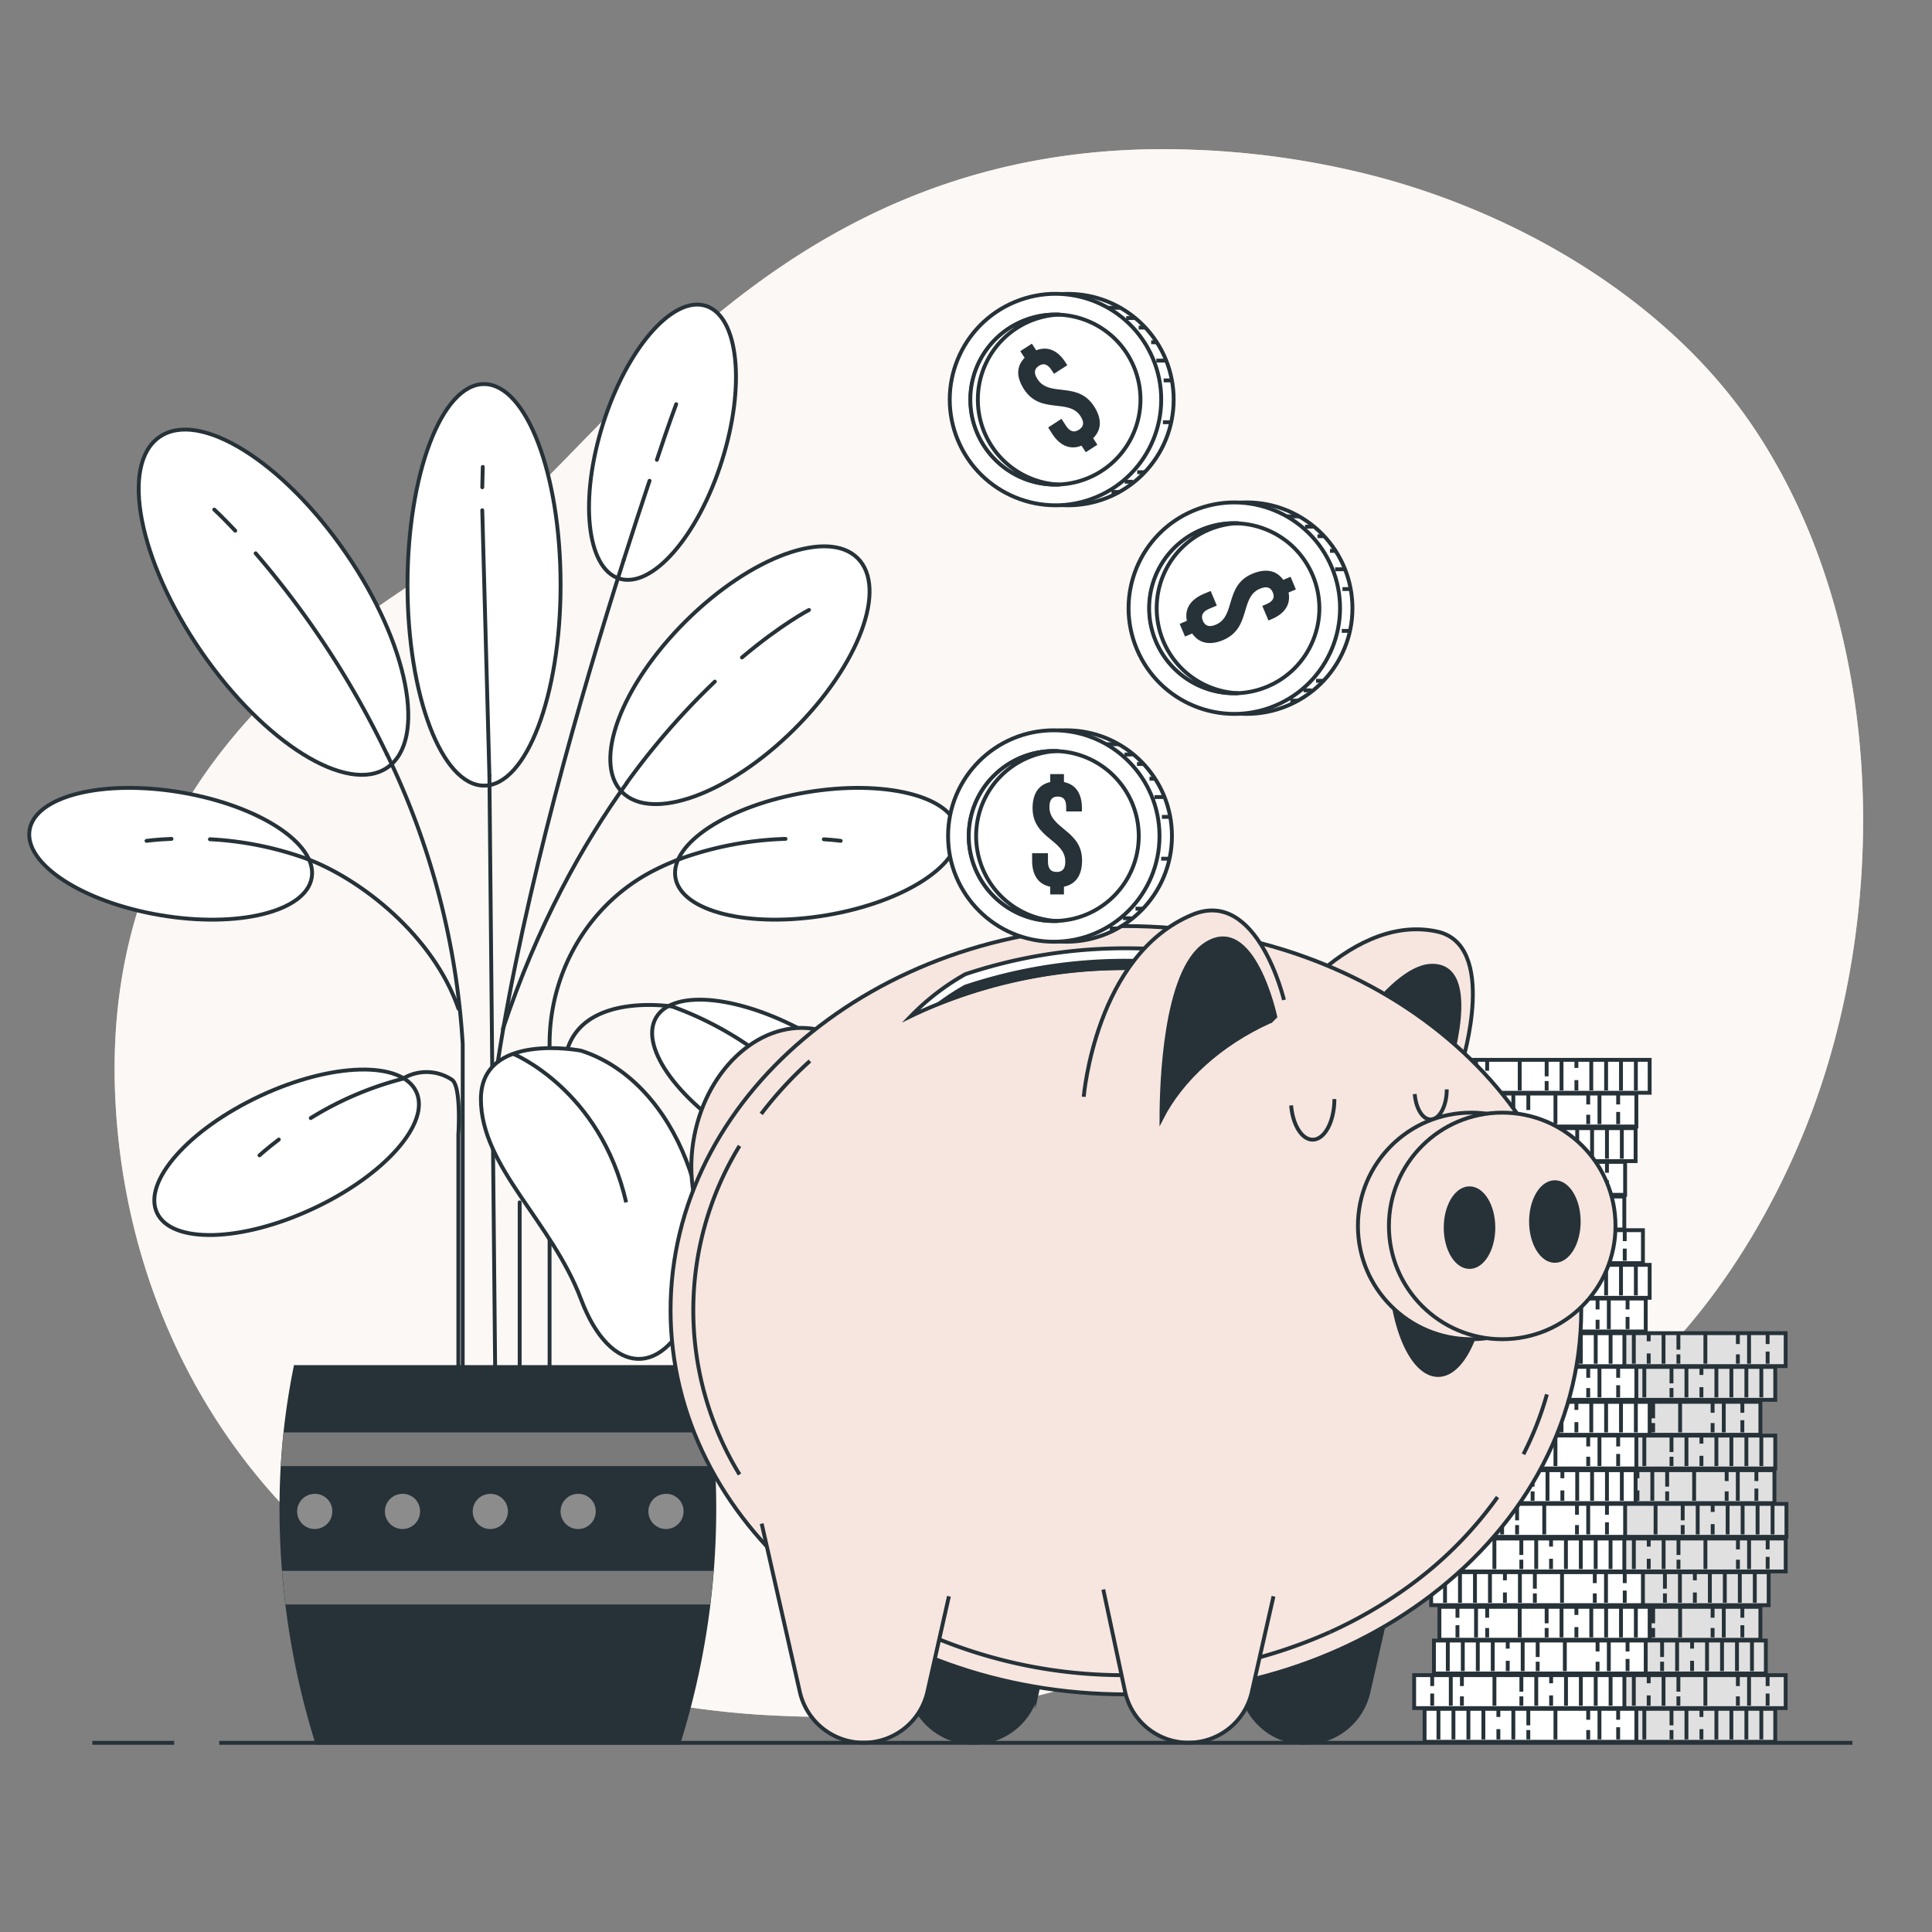 <?xml version="1.0" encoding="UTF-8"?>
<svg xmlns="http://www.w3.org/2000/svg" viewBox="0 0 500 500">
  <rect x="0" y="0" width="500" height="500" fill="#808080" stroke="none"/>
  <g id="freepik--background-simple--inject-55">
    <path d="M468.92,287.66c-14.34,38.4-43.63,80-84.86,92.27-62.29,18.6-69.73,68.81-181.3,64.15A225.11,225.11,0,0,1,154.52,437a185.49,185.49,0,0,1-22.68-7.54c-65.18-26.4-99.18-84.5-102-145.29-3.73-80,52.06-118.07,88.32-140.39S198.12,35,307.83,38.72A218.12,218.12,0,0,1,357.42,46c36.91,10,74.44,32.09,96.25,64.4,1.64,2.42,3.2,4.91,4.69,7.44C487.55,167.31,488.47,235.3,468.92,287.66Z" style="fill:#F6E6DF"></path>
    <path d="M468.92,287.66c-14.34,38.4-43.63,80-84.86,92.27-62.29,18.6-69.73,68.81-181.3,64.15A225.11,225.11,0,0,1,154.52,437a185.49,185.49,0,0,1-22.68-7.54c-65.18-26.4-99.18-84.5-102-145.29-3.73-80,52.06-118.07,88.32-140.39S198.12,35,307.83,38.72A218.12,218.12,0,0,1,357.42,46c36.91,10,74.44,32.09,96.25,64.4,1.64,2.42,3.2,4.91,4.69,7.44C487.55,167.31,488.47,235.3,468.92,287.66Z" style="fill:#fff;opacity:0.7"></path>
  </g>
  <g id="freepik--Plant--inject-55">
    <ellipse cx="125.27" cy="151.36" rx="19.81" ry="51.96" style="fill:#fff;stroke:#263238;stroke-miterlimit:10"></ellipse>
    <path d="M186.81,119.32c-6.19,19.49-18.08,33.11-26.57,30.41s-10.34-20.68-4.14-40.17,18.08-33.1,26.57-30.4S193,99.83,186.81,119.32Z" style="fill:#fff;stroke:#263238;stroke-miterlimit:10"></path>
    <path d="M41.47,236.84c-20.16-3.41-35.3-13.3-33.81-22.07s19-13.12,39.19-9.7,35.31,13.29,33.82,22.07S61.63,240.26,41.47,236.84Z" style="fill:#fff;stroke:#263238;stroke-miterlimit:10"></path>
    <path d="M205.46,188.81C188.62,205.51,168.72,212.75,161,205s-.3-27.61,16.54-44.31S214.3,136.74,222,144.5,222.3,172.11,205.46,188.81Z" style="fill:#fff;stroke:#263238;stroke-miterlimit:10"></path>
    <path d="M89.42,143c16.29,23.63,21.14,48.53,10.84,55.63s-31.85-6.3-48.13-29.93S31,120.17,41.29,113.07,73.14,119.37,89.42,143Z" style="fill:#fff;stroke:#263238;stroke-miterlimit:10"></path>
    <line x1="126.66" y1="200.73" x2="128.19" y2="358.78" style="fill:none;stroke:#263238;stroke-linecap:round;stroke-miterlimit:10"></line>
    <line x1="124.81" y1="132.05" x2="126.66" y2="200.73" style="fill:none;stroke:#263238;stroke-linecap:round;stroke-miterlimit:10"></line>
    <line x1="124.94" y1="120.84" x2="124.81" y2="126.1" style="fill:none;stroke:#263238;stroke-linecap:round;stroke-miterlimit:10"></line>
    <path d="M100.18,195.26a199.38,199.38,0,0,1,19.57,74.95V368" style="fill:none;stroke:#263238;stroke-linecap:round;stroke-miterlimit:10"></path>
    <path d="M66.16,143.2a235.17,235.17,0,0,1,34,52.06" style="fill:none;stroke:#263238;stroke-linecap:round;stroke-miterlimit:10"></path>
    <path d="M55.45,131.88s2.06,1.88,5.43,5.47" style="fill:none;stroke:#263238;stroke-linecap:round;stroke-miterlimit:10"></path>
    <path d="M162.25,202.59c-11.55,16-23.16,36.88-32.11,63.73" style="fill:none;stroke:#263238;stroke-linecap:round;stroke-miterlimit:10"></path>
    <path d="M185,176.4a188.42,188.42,0,0,0-22.79,26.19" style="fill:none;stroke:#263238;stroke-linecap:round;stroke-miterlimit:10"></path>
    <path d="M209.37,157.86s-7.06,3.62-17.35,12.29" style="fill:none;stroke:#263238;stroke-linecap:round;stroke-miterlimit:10"></path>
    <path d="M161.42,144.9c-11,34.54-25.71,85.57-32.58,129.86" style="fill:none;stroke:#263238;stroke-linecap:round;stroke-miterlimit:10"></path>
    <path d="M168.1,124.42c-1.95,5.82-4.22,12.74-6.68,20.48" style="fill:none;stroke:#263238;stroke-linecap:round;stroke-miterlimit:10"></path>
    <path d="M175,104.6S173,109.89,170,119" style="fill:none;stroke:#263238;stroke-linecap:round;stroke-miterlimit:10"></path>
    <path d="M79.65,222.35c13.71,5.2,32.46,19.7,39,38.7" style="fill:none;stroke:#263238;stroke-linecap:round;stroke-miterlimit:10"></path>
    <path d="M54.33,217.2a86.82,86.82,0,0,1,25.32,5.15" style="fill:none;stroke:#263238;stroke-linecap:round;stroke-miterlimit:10"></path>
    <path d="M37.92,217.61s2.44-.35,6.46-.51" style="fill:none;stroke:#263238;stroke-linecap:round;stroke-miterlimit:10"></path>
    <path d="M81,312.81c-18.53,8.66-36.6,9.13-40.37,1.07s8.21-21.62,26.73-30.27,36.61-9.13,40.37-1.06S99.55,304.16,81,312.81Z" style="fill:#fff;stroke:#263238;stroke-miterlimit:10"></path>
    <path d="M80.43,289.35a86.31,86.31,0,0,1,23.77-10.16,11.86,11.86,0,0,1,12.75.24c2.5,1.67,1.67,14.2,1.67,14.2v65.15" style="fill:none;stroke:#263238;stroke-linecap:round;stroke-miterlimit:10"></path>
    <path d="M67.16,299s1.81-1.67,5-4.09" style="fill:none;stroke:#263238;stroke-linecap:round;stroke-miterlimit:10"></path>
    <path d="M214,236.84c20.17-3.41,35.3-13.3,33.82-22.07s-19-13.12-39.2-9.7-35.3,13.29-33.82,22.07S193.85,240.26,214,236.84Z" style="fill:#fff;stroke:#263238;stroke-miterlimit:10"></path>
    <path d="M176.26,222.19a65.58,65.58,0,0,0-7.18,3.16c-16.66,8.58-26.85,26.06-26.85,44.8v86.13" style="fill:none;stroke:#263238;stroke-linecap:round;stroke-miterlimit:10"></path>
    <path d="M203.28,217.1a88.24,88.24,0,0,0-27,5.09" style="fill:none;stroke:#263238;stroke-linecap:round;stroke-miterlimit:10"></path>
    <path d="M217.57,217.61s-1.61-.23-4.37-.4" style="fill:none;stroke:#263238;stroke-linecap:round;stroke-miterlimit:10"></path>
    <path d="M193.77,295.84c17.72,10.21,35.68,12.24,40.13,4.53s-6.32-22.24-24-32.45-35.69-12.24-40.13-4.53S176.05,285.63,193.77,295.84Z" style="fill:#fff;stroke:#263238;stroke-miterlimit:10"></path>
    <path d="M198.07,273.78A88.3,88.3,0,0,0,174,260.5s-22-3.63-27,10.57" style="fill:none;stroke:#263238;stroke-linecap:round;stroke-miterlimit:10"></path>
    <path d="M208.76,283.28s-1.09-1.2-3.11-3.09" style="fill:none;stroke:#263238;stroke-linecap:round;stroke-miterlimit:10"></path>
    <path d="M150.36,271.91s-25.9-5-25.9,12.53,18.38,31.74,25.9,51.79,21.72,20.88,29.24.83S176.26,280.26,150.36,271.91Z" style="fill:#fff;stroke:#263238;stroke-miterlimit:10"></path>
    <path d="M132.82,272.74s22.55,9.19,29.23,38.43" style="fill:none;stroke:#263238;stroke-miterlimit:10"></path>
    <line x1="134.49" y1="311.17" x2="134.49" y2="358.78" style="fill:none;stroke:#263238;stroke-linecap:round;stroke-miterlimit:10"></line>
    <path d="M176,451.51a203.59,203.59,0,0,0,9.36-60.95,183.42,183.42,0,0,0-3.74-37.27H76.09a182.69,182.69,0,0,0-3.75,37.27,203.27,203.27,0,0,0,9.37,60.95Z" style="fill:#263238"></path>
    <path d="M73.38,370.71q-.45,4.31-.71,8.72H185q-.25-4.41-.71-8.72Z" style="fill:#7a7a7a"></path>
    <path d="M183.81,415.24c.35-2.89.66-5.79.89-8.71H73c.23,2.92.54,5.82.89,8.71Z" style="fill:#7a7a7a"></path>
    <path d="M86,391a4.55,4.55,0,1,1-4.55-4.39A4.47,4.47,0,0,1,86,391Z" style="fill:#8c8c8c"></path>
    <path d="M108.71,391a4.55,4.55,0,1,1-4.55-4.39A4.47,4.47,0,0,1,108.71,391Z" style="fill:#8c8c8c"></path>
    <path d="M131.44,391a4.55,4.55,0,1,1-4.55-4.39A4.47,4.47,0,0,1,131.44,391Z" style="fill:#8c8c8c"></path>
    <path d="M154.17,391a4.55,4.55,0,1,1-4.55-4.39A4.47,4.47,0,0,1,154.17,391Z" style="fill:#8c8c8c"></path>
    <path d="M176.9,391a4.55,4.55,0,1,1-4.55-4.39A4.46,4.46,0,0,1,176.9,391Z" style="fill:#8c8c8c"></path>
  </g>
  <g id="freepik--coins-2--inject-55">
    <rect x="404.61" y="442.25" width="54.81" height="8.53" transform="translate(864.04 893.03) rotate(180)" style="fill:#e0e0e0;stroke:#263238;stroke-miterlimit:10"></rect>
    <line x1="455.83" y1="442.41" x2="455.83" y2="450.16" style="fill:#e0e0e0;stroke:#263238;stroke-miterlimit:10"></line>
    <line x1="451.96" y1="442.41" x2="451.96" y2="450.16" style="fill:#e0e0e0;stroke:#263238;stroke-miterlimit:10"></line>
    <line x1="448.08" y1="442.41" x2="448.08" y2="450.16" style="fill:#e0e0e0;stroke:#263238;stroke-miterlimit:10"></line>
    <line x1="444.2" y1="442.41" x2="444.2" y2="450.16" style="fill:#e0e0e0;stroke:#263238;stroke-miterlimit:10"></line>
    <line x1="440.33" y1="447.5" x2="440.33" y2="450.16" style="fill:#e0e0e0;stroke:#263238;stroke-miterlimit:10"></line>
    <line x1="440.33" y1="442.41" x2="440.33" y2="444.35" style="fill:#e0e0e0;stroke:#263238;stroke-miterlimit:10"></line>
    <line x1="436.45" y1="442.41" x2="436.45" y2="450.16" style="fill:#e0e0e0;stroke:#263238;stroke-miterlimit:10"></line>
    <line x1="432.58" y1="447.74" x2="432.58" y2="450.16" style="fill:#e0e0e0;stroke:#263238;stroke-miterlimit:10"></line>
    <line x1="432.58" y1="442.41" x2="432.58" y2="446.52" style="fill:#e0e0e0;stroke:#263238;stroke-miterlimit:10"></line>
    <line x1="425.55" y1="442.41" x2="425.55" y2="450.16" style="fill:#e0e0e0;stroke:#263238;stroke-miterlimit:10"></line>
    <line x1="417.07" y1="447.74" x2="417.07" y2="450.16" style="fill:#e0e0e0;stroke:#263238;stroke-miterlimit:10"></line>
    <line x1="417.07" y1="442.41" x2="417.07" y2="445.07" style="fill:#e0e0e0;stroke:#263238;stroke-miterlimit:10"></line>
    <line x1="414.17" y1="442.41" x2="414.17" y2="450.16" style="fill:#e0e0e0;stroke:#263238;stroke-miterlimit:10"></line>
    <line x1="409.32" y1="447.01" x2="409.32" y2="450.16" style="fill:#e0e0e0;stroke:#263238;stroke-miterlimit:10"></line>
    <line x1="409.32" y1="442.41" x2="409.32" y2="445.07" style="fill:#e0e0e0;stroke:#263238;stroke-miterlimit:10"></line>
    <rect x="407.72" y="433.53" width="54.41" height="8.53" style="fill:#e0e0e0;stroke:#263238;stroke-miterlimit:10"></rect>
    <line x1="411.28" y1="433.69" x2="411.28" y2="441.44" style="fill:#e0e0e0;stroke:#263238;stroke-miterlimit:10"></line>
    <line x1="415.13" y1="433.69" x2="415.13" y2="441.44" style="fill:#e0e0e0;stroke:#263238;stroke-miterlimit:10"></line>
    <line x1="418.98" y1="433.69" x2="418.98" y2="441.44" style="fill:#e0e0e0;stroke:#263238;stroke-miterlimit:10"></line>
    <line x1="422.83" y1="433.69" x2="422.83" y2="441.44" style="fill:#e0e0e0;stroke:#263238;stroke-miterlimit:10"></line>
    <line x1="426.68" y1="438.77" x2="426.68" y2="441.44" style="fill:#e0e0e0;stroke:#263238;stroke-miterlimit:10"></line>
    <line x1="426.68" y1="433.69" x2="426.68" y2="435.63" style="fill:#e0e0e0;stroke:#263238;stroke-miterlimit:10"></line>
    <line x1="430.52" y1="433.69" x2="430.52" y2="441.44" style="fill:#e0e0e0;stroke:#263238;stroke-miterlimit:10"></line>
    <line x1="434.37" y1="439.02" x2="434.37" y2="441.44" style="fill:#e0e0e0;stroke:#263238;stroke-miterlimit:10"></line>
    <line x1="434.37" y1="433.69" x2="434.37" y2="437.8" style="fill:#e0e0e0;stroke:#263238;stroke-miterlimit:10"></line>
    <line x1="441.35" y1="433.69" x2="441.35" y2="441.44" style="fill:#e0e0e0;stroke:#263238;stroke-miterlimit:10"></line>
    <line x1="449.76" y1="439.02" x2="449.76" y2="441.44" style="fill:#e0e0e0;stroke:#263238;stroke-miterlimit:10"></line>
    <line x1="449.76" y1="433.69" x2="449.76" y2="436.35" style="fill:#e0e0e0;stroke:#263238;stroke-miterlimit:10"></line>
    <line x1="452.65" y1="433.69" x2="452.65" y2="441.44" style="fill:#e0e0e0;stroke:#263238;stroke-miterlimit:10"></line>
    <line x1="457.46" y1="438.29" x2="457.46" y2="441.44" style="fill:#e0e0e0;stroke:#263238;stroke-miterlimit:10"></line>
    <line x1="457.46" y1="433.69" x2="457.46" y2="436.35" style="fill:#e0e0e0;stroke:#263238;stroke-miterlimit:10"></line>
    <rect x="402.19" y="424.57" width="54.81" height="8.53" transform="translate(859.19 857.67) rotate(180)" style="fill:#e0e0e0;stroke:#263238;stroke-miterlimit:10"></rect>
    <line x1="453.41" y1="424.72" x2="453.41" y2="432.48" style="fill:#e0e0e0;stroke:#263238;stroke-miterlimit:10"></line>
    <line x1="449.53" y1="424.72" x2="449.53" y2="432.48" style="fill:#e0e0e0;stroke:#263238;stroke-miterlimit:10"></line>
    <line x1="445.66" y1="424.72" x2="445.66" y2="432.48" style="fill:#e0e0e0;stroke:#263238;stroke-miterlimit:10"></line>
    <line x1="441.78" y1="424.72" x2="441.78" y2="432.48" style="fill:#e0e0e0;stroke:#263238;stroke-miterlimit:10"></line>
    <line x1="437.91" y1="429.81" x2="437.91" y2="432.48" style="fill:#e0e0e0;stroke:#263238;stroke-miterlimit:10"></line>
    <line x1="437.91" y1="424.72" x2="437.91" y2="426.66" style="fill:#e0e0e0;stroke:#263238;stroke-miterlimit:10"></line>
    <line x1="434.03" y1="424.72" x2="434.03" y2="432.48" style="fill:#e0e0e0;stroke:#263238;stroke-miterlimit:10"></line>
    <line x1="430.15" y1="430.05" x2="430.15" y2="432.48" style="fill:#e0e0e0;stroke:#263238;stroke-miterlimit:10"></line>
    <line x1="430.15" y1="424.72" x2="430.15" y2="428.83" style="fill:#e0e0e0;stroke:#263238;stroke-miterlimit:10"></line>
    <line x1="423.13" y1="424.72" x2="423.13" y2="432.48" style="fill:#e0e0e0;stroke:#263238;stroke-miterlimit:10"></line>
    <line x1="414.65" y1="430.05" x2="414.65" y2="432.48" style="fill:#e0e0e0;stroke:#263238;stroke-miterlimit:10"></line>
    <line x1="414.65" y1="424.72" x2="414.65" y2="427.39" style="fill:#e0e0e0;stroke:#263238;stroke-miterlimit:10"></line>
    <line x1="411.74" y1="424.72" x2="411.74" y2="432.48" style="fill:#e0e0e0;stroke:#263238;stroke-miterlimit:10"></line>
    <line x1="406.9" y1="429.33" x2="406.9" y2="432.48" style="fill:#e0e0e0;stroke:#263238;stroke-miterlimit:10"></line>
    <line x1="406.9" y1="424.72" x2="406.9" y2="427.39" style="fill:#e0e0e0;stroke:#263238;stroke-miterlimit:10"></line>
    <rect x="401.18" y="415.85" width="54.41" height="8.53" style="fill:#e0e0e0;stroke:#263238;stroke-miterlimit:10"></rect>
    <line x1="404.74" y1="416" x2="404.74" y2="423.76" style="fill:#e0e0e0;stroke:#263238;stroke-miterlimit:10"></line>
    <line x1="408.59" y1="416" x2="408.59" y2="423.76" style="fill:#e0e0e0;stroke:#263238;stroke-miterlimit:10"></line>
    <line x1="412.44" y1="416" x2="412.44" y2="423.76" style="fill:#e0e0e0;stroke:#263238;stroke-miterlimit:10"></line>
    <line x1="416.29" y1="416" x2="416.29" y2="423.76" style="fill:#e0e0e0;stroke:#263238;stroke-miterlimit:10"></line>
    <line x1="420.14" y1="421.09" x2="420.14" y2="423.76" style="fill:#e0e0e0;stroke:#263238;stroke-miterlimit:10"></line>
    <line x1="420.14" y1="416" x2="420.14" y2="417.94" style="fill:#e0e0e0;stroke:#263238;stroke-miterlimit:10"></line>
    <line x1="423.98" y1="416" x2="423.98" y2="423.76" style="fill:#e0e0e0;stroke:#263238;stroke-miterlimit:10"></line>
    <line x1="427.83" y1="421.33" x2="427.83" y2="423.76" style="fill:#e0e0e0;stroke:#263238;stroke-miterlimit:10"></line>
    <line x1="427.83" y1="416" x2="427.83" y2="420.11" style="fill:#e0e0e0;stroke:#263238;stroke-miterlimit:10"></line>
    <line x1="434.81" y1="416" x2="434.81" y2="423.76" style="fill:#e0e0e0;stroke:#263238;stroke-miterlimit:10"></line>
    <line x1="443.22" y1="421.33" x2="443.22" y2="423.76" style="fill:#e0e0e0;stroke:#263238;stroke-miterlimit:10"></line>
    <line x1="443.22" y1="416" x2="443.22" y2="418.67" style="fill:#e0e0e0;stroke:#263238;stroke-miterlimit:10"></line>
    <line x1="446.11" y1="416" x2="446.11" y2="423.76" style="fill:#e0e0e0;stroke:#263238;stroke-miterlimit:10"></line>
    <line x1="450.92" y1="420.61" x2="450.92" y2="423.76" style="fill:#e0e0e0;stroke:#263238;stroke-miterlimit:10"></line>
    <line x1="450.92" y1="416" x2="450.92" y2="418.67" style="fill:#e0e0e0;stroke:#263238;stroke-miterlimit:10"></line>
    <rect x="402.92" y="406.88" width="54.81" height="8.53" transform="translate(860.65 822.3) rotate(180)" style="fill:#e0e0e0;stroke:#263238;stroke-miterlimit:10"></rect>
    <line x1="454.14" y1="407.04" x2="454.14" y2="414.79" style="fill:#e0e0e0;stroke:#263238;stroke-miterlimit:10"></line>
    <line x1="450.26" y1="407.04" x2="450.26" y2="414.79" style="fill:#e0e0e0;stroke:#263238;stroke-miterlimit:10"></line>
    <line x1="446.38" y1="407.04" x2="446.38" y2="414.79" style="fill:#e0e0e0;stroke:#263238;stroke-miterlimit:10"></line>
    <line x1="442.51" y1="407.04" x2="442.51" y2="414.79" style="fill:#e0e0e0;stroke:#263238;stroke-miterlimit:10"></line>
    <line x1="438.63" y1="412.13" x2="438.63" y2="414.79" style="fill:#e0e0e0;stroke:#263238;stroke-miterlimit:10"></line>
    <line x1="438.63" y1="407.04" x2="438.63" y2="408.98" style="fill:#e0e0e0;stroke:#263238;stroke-miterlimit:10"></line>
    <line x1="434.76" y1="407.04" x2="434.76" y2="414.79" style="fill:#e0e0e0;stroke:#263238;stroke-miterlimit:10"></line>
    <line x1="430.88" y1="412.37" x2="430.88" y2="414.79" style="fill:#e0e0e0;stroke:#263238;stroke-miterlimit:10"></line>
    <line x1="430.88" y1="407.04" x2="430.88" y2="411.15" style="fill:#e0e0e0;stroke:#263238;stroke-miterlimit:10"></line>
    <line x1="423.86" y1="407.04" x2="423.86" y2="414.79" style="fill:#e0e0e0;stroke:#263238;stroke-miterlimit:10"></line>
    <line x1="415.38" y1="412.37" x2="415.38" y2="414.79" style="fill:#e0e0e0;stroke:#263238;stroke-miterlimit:10"></line>
    <line x1="415.38" y1="407.04" x2="415.38" y2="409.71" style="fill:#e0e0e0;stroke:#263238;stroke-miterlimit:10"></line>
    <line x1="412.47" y1="407.04" x2="412.47" y2="414.79" style="fill:#e0e0e0;stroke:#263238;stroke-miterlimit:10"></line>
    <line x1="407.63" y1="411.64" x2="407.63" y2="414.79" style="fill:#e0e0e0;stroke:#263238;stroke-miterlimit:10"></line>
    <line x1="407.63" y1="407.04" x2="407.63" y2="409.71" style="fill:#e0e0e0;stroke:#263238;stroke-miterlimit:10"></line>
    <rect x="407.73" y="398.16" width="54.41" height="8.53" style="fill:#e0e0e0;stroke:#263238;stroke-miterlimit:10"></rect>
    <line x1="411.3" y1="398.32" x2="411.3" y2="406.07" style="fill:#e0e0e0;stroke:#263238;stroke-miterlimit:10"></line>
    <line x1="415.15" y1="398.32" x2="415.15" y2="406.07" style="fill:#e0e0e0;stroke:#263238;stroke-miterlimit:10"></line>
    <line x1="418.99" y1="398.32" x2="418.99" y2="406.07" style="fill:#e0e0e0;stroke:#263238;stroke-miterlimit:10"></line>
    <line x1="422.84" y1="398.32" x2="422.84" y2="406.07" style="fill:#e0e0e0;stroke:#263238;stroke-miterlimit:10"></line>
    <line x1="426.69" y1="403.41" x2="426.69" y2="406.07" style="fill:#e0e0e0;stroke:#263238;stroke-miterlimit:10"></line>
    <line x1="426.69" y1="398.32" x2="426.69" y2="400.26" style="fill:#e0e0e0;stroke:#263238;stroke-miterlimit:10"></line>
    <line x1="430.54" y1="398.32" x2="430.54" y2="406.07" style="fill:#e0e0e0;stroke:#263238;stroke-miterlimit:10"></line>
    <line x1="434.39" y1="403.65" x2="434.39" y2="406.07" style="fill:#e0e0e0;stroke:#263238;stroke-miterlimit:10"></line>
    <line x1="434.39" y1="398.32" x2="434.39" y2="402.43" style="fill:#e0e0e0;stroke:#263238;stroke-miterlimit:10"></line>
    <line x1="441.36" y1="398.32" x2="441.36" y2="406.07" style="fill:#e0e0e0;stroke:#263238;stroke-miterlimit:10"></line>
    <line x1="449.78" y1="403.65" x2="449.78" y2="406.07" style="fill:#e0e0e0;stroke:#263238;stroke-miterlimit:10"></line>
    <line x1="449.78" y1="398.32" x2="449.78" y2="400.98" style="fill:#e0e0e0;stroke:#263238;stroke-miterlimit:10"></line>
    <line x1="452.66" y1="398.32" x2="452.66" y2="406.07" style="fill:#e0e0e0;stroke:#263238;stroke-miterlimit:10"></line>
    <line x1="457.47" y1="402.92" x2="457.47" y2="406.07" style="fill:#e0e0e0;stroke:#263238;stroke-miterlimit:10"></line>
    <line x1="457.47" y1="398.32" x2="457.47" y2="400.98" style="fill:#e0e0e0;stroke:#263238;stroke-miterlimit:10"></line>
    <rect x="407.52" y="389.2" width="54.81" height="8.53" transform="translate(869.85 786.93) rotate(180)" style="fill:#e0e0e0;stroke:#263238;stroke-miterlimit:10"></rect>
    <line x1="458.74" y1="389.36" x2="458.74" y2="397.11" style="fill:#e0e0e0;stroke:#263238;stroke-miterlimit:10"></line>
    <line x1="454.86" y1="389.36" x2="454.86" y2="397.11" style="fill:#e0e0e0;stroke:#263238;stroke-miterlimit:10"></line>
    <line x1="450.99" y1="389.36" x2="450.99" y2="397.11" style="fill:#e0e0e0;stroke:#263238;stroke-miterlimit:10"></line>
    <line x1="447.11" y1="389.36" x2="447.11" y2="397.11" style="fill:#e0e0e0;stroke:#263238;stroke-miterlimit:10"></line>
    <line x1="443.24" y1="394.44" x2="443.24" y2="397.11" style="fill:#e0e0e0;stroke:#263238;stroke-miterlimit:10"></line>
    <line x1="443.24" y1="389.36" x2="443.24" y2="391.29" style="fill:#e0e0e0;stroke:#263238;stroke-miterlimit:10"></line>
    <line x1="439.36" y1="389.36" x2="439.36" y2="397.11" style="fill:#e0e0e0;stroke:#263238;stroke-miterlimit:10"></line>
    <line x1="435.48" y1="394.69" x2="435.48" y2="397.11" style="fill:#e0e0e0;stroke:#263238;stroke-miterlimit:10"></line>
    <line x1="435.48" y1="389.36" x2="435.48" y2="393.46" style="fill:#e0e0e0;stroke:#263238;stroke-miterlimit:10"></line>
    <line x1="428.46" y1="389.36" x2="428.46" y2="397.11" style="fill:#e0e0e0;stroke:#263238;stroke-miterlimit:10"></line>
    <line x1="419.98" y1="394.69" x2="419.98" y2="397.11" style="fill:#e0e0e0;stroke:#263238;stroke-miterlimit:10"></line>
    <line x1="419.98" y1="389.36" x2="419.98" y2="392.02" style="fill:#e0e0e0;stroke:#263238;stroke-miterlimit:10"></line>
    <line x1="417.07" y1="389.36" x2="417.07" y2="397.11" style="fill:#e0e0e0;stroke:#263238;stroke-miterlimit:10"></line>
    <line x1="412.23" y1="393.96" x2="412.23" y2="397.11" style="fill:#e0e0e0;stroke:#263238;stroke-miterlimit:10"></line>
    <line x1="412.23" y1="389.36" x2="412.23" y2="392.02" style="fill:#e0e0e0;stroke:#263238;stroke-miterlimit:10"></line>
    <rect x="404.81" y="380.48" width="54.41" height="8.53" style="fill:#e0e0e0;stroke:#263238;stroke-miterlimit:10"></rect>
    <line x1="408.38" y1="380.64" x2="408.38" y2="388.39" style="fill:#e0e0e0;stroke:#263238;stroke-miterlimit:10"></line>
    <line x1="412.23" y1="380.64" x2="412.23" y2="388.39" style="fill:#e0e0e0;stroke:#263238;stroke-miterlimit:10"></line>
    <line x1="416.07" y1="380.64" x2="416.07" y2="388.39" style="fill:#e0e0e0;stroke:#263238;stroke-miterlimit:10"></line>
    <line x1="419.92" y1="380.64" x2="419.92" y2="388.39" style="fill:#e0e0e0;stroke:#263238;stroke-miterlimit:10"></line>
    <line x1="423.77" y1="385.72" x2="423.77" y2="388.39" style="fill:#e0e0e0;stroke:#263238;stroke-miterlimit:10"></line>
    <line x1="423.77" y1="380.64" x2="423.77" y2="382.57" style="fill:#e0e0e0;stroke:#263238;stroke-miterlimit:10"></line>
    <line x1="427.62" y1="380.64" x2="427.62" y2="388.39" style="fill:#e0e0e0;stroke:#263238;stroke-miterlimit:10"></line>
    <line x1="431.46" y1="385.97" x2="431.46" y2="388.39" style="fill:#e0e0e0;stroke:#263238;stroke-miterlimit:10"></line>
    <line x1="431.46" y1="380.64" x2="431.46" y2="384.74" style="fill:#e0e0e0;stroke:#263238;stroke-miterlimit:10"></line>
    <line x1="438.44" y1="380.64" x2="438.44" y2="388.39" style="fill:#e0e0e0;stroke:#263238;stroke-miterlimit:10"></line>
    <line x1="446.86" y1="385.97" x2="446.86" y2="388.39" style="fill:#e0e0e0;stroke:#263238;stroke-miterlimit:10"></line>
    <line x1="446.86" y1="380.64" x2="446.86" y2="383.3" style="fill:#e0e0e0;stroke:#263238;stroke-miterlimit:10"></line>
    <line x1="449.74" y1="380.64" x2="449.74" y2="388.39" style="fill:#e0e0e0;stroke:#263238;stroke-miterlimit:10"></line>
    <line x1="454.55" y1="385.24" x2="454.55" y2="388.39" style="fill:#e0e0e0;stroke:#263238;stroke-miterlimit:10"></line>
    <line x1="454.55" y1="380.64" x2="454.55" y2="383.3" style="fill:#e0e0e0;stroke:#263238;stroke-miterlimit:10"></line>
    <rect x="404.61" y="371.51" width="54.81" height="8.53" transform="translate(864.04 751.56) rotate(180)" style="fill:#e0e0e0;stroke:#263238;stroke-miterlimit:10"></rect>
    <line x1="455.83" y1="371.67" x2="455.83" y2="379.42" style="fill:#e0e0e0;stroke:#263238;stroke-miterlimit:10"></line>
    <line x1="451.96" y1="371.67" x2="451.96" y2="379.42" style="fill:#e0e0e0;stroke:#263238;stroke-miterlimit:10"></line>
    <line x1="448.08" y1="371.67" x2="448.08" y2="379.42" style="fill:#e0e0e0;stroke:#263238;stroke-miterlimit:10"></line>
    <line x1="444.2" y1="371.67" x2="444.2" y2="379.42" style="fill:#e0e0e0;stroke:#263238;stroke-miterlimit:10"></line>
    <line x1="440.33" y1="376.76" x2="440.33" y2="379.42" style="fill:#e0e0e0;stroke:#263238;stroke-miterlimit:10"></line>
    <line x1="440.33" y1="371.67" x2="440.33" y2="373.61" style="fill:#e0e0e0;stroke:#263238;stroke-miterlimit:10"></line>
    <line x1="436.45" y1="371.67" x2="436.45" y2="379.42" style="fill:#e0e0e0;stroke:#263238;stroke-miterlimit:10"></line>
    <line x1="432.58" y1="377" x2="432.58" y2="379.42" style="fill:#e0e0e0;stroke:#263238;stroke-miterlimit:10"></line>
    <line x1="432.58" y1="371.67" x2="432.58" y2="375.78" style="fill:#e0e0e0;stroke:#263238;stroke-miterlimit:10"></line>
    <line x1="425.55" y1="371.67" x2="425.55" y2="379.42" style="fill:#e0e0e0;stroke:#263238;stroke-miterlimit:10"></line>
    <line x1="417.07" y1="377" x2="417.07" y2="379.42" style="fill:#e0e0e0;stroke:#263238;stroke-miterlimit:10"></line>
    <line x1="417.07" y1="371.67" x2="417.07" y2="374.34" style="fill:#e0e0e0;stroke:#263238;stroke-miterlimit:10"></line>
    <line x1="414.17" y1="371.67" x2="414.17" y2="379.42" style="fill:#e0e0e0;stroke:#263238;stroke-miterlimit:10"></line>
    <line x1="409.32" y1="376.28" x2="409.32" y2="379.42" style="fill:#e0e0e0;stroke:#263238;stroke-miterlimit:10"></line>
    <line x1="409.32" y1="371.67" x2="409.32" y2="374.34" style="fill:#e0e0e0;stroke:#263238;stroke-miterlimit:10"></line>
    <rect x="401.18" y="362.79" width="54.41" height="8.53" style="fill:#e0e0e0;stroke:#263238;stroke-miterlimit:10"></rect>
    <line x1="404.74" y1="362.95" x2="404.74" y2="370.7" style="fill:#e0e0e0;stroke:#263238;stroke-miterlimit:10"></line>
    <line x1="408.59" y1="362.95" x2="408.59" y2="370.7" style="fill:#e0e0e0;stroke:#263238;stroke-miterlimit:10"></line>
    <line x1="412.44" y1="362.95" x2="412.44" y2="370.7" style="fill:#e0e0e0;stroke:#263238;stroke-miterlimit:10"></line>
    <line x1="416.29" y1="362.95" x2="416.29" y2="370.7" style="fill:#e0e0e0;stroke:#263238;stroke-miterlimit:10"></line>
    <line x1="420.14" y1="368.04" x2="420.14" y2="370.7" style="fill:#e0e0e0;stroke:#263238;stroke-miterlimit:10"></line>
    <line x1="420.14" y1="362.95" x2="420.14" y2="364.89" style="fill:#e0e0e0;stroke:#263238;stroke-miterlimit:10"></line>
    <line x1="423.98" y1="362.95" x2="423.98" y2="370.7" style="fill:#e0e0e0;stroke:#263238;stroke-miterlimit:10"></line>
    <line x1="427.83" y1="368.28" x2="427.83" y2="370.7" style="fill:#e0e0e0;stroke:#263238;stroke-miterlimit:10"></line>
    <line x1="427.83" y1="362.95" x2="427.83" y2="367.06" style="fill:#e0e0e0;stroke:#263238;stroke-miterlimit:10"></line>
    <line x1="434.81" y1="362.95" x2="434.81" y2="370.7" style="fill:#e0e0e0;stroke:#263238;stroke-miterlimit:10"></line>
    <line x1="443.22" y1="368.28" x2="443.22" y2="370.7" style="fill:#e0e0e0;stroke:#263238;stroke-miterlimit:10"></line>
    <line x1="443.22" y1="362.95" x2="443.22" y2="365.62" style="fill:#e0e0e0;stroke:#263238;stroke-miterlimit:10"></line>
    <line x1="446.11" y1="362.95" x2="446.11" y2="370.7" style="fill:#e0e0e0;stroke:#263238;stroke-miterlimit:10"></line>
    <line x1="450.92" y1="367.55" x2="450.92" y2="370.7" style="fill:#e0e0e0;stroke:#263238;stroke-miterlimit:10"></line>
    <line x1="450.92" y1="362.95" x2="450.92" y2="365.62" style="fill:#e0e0e0;stroke:#263238;stroke-miterlimit:10"></line>
    <rect x="404.61" y="353.74" width="54.81" height="8.53" transform="translate(864.04 716.02) rotate(180)" style="fill:#e0e0e0;stroke:#263238;stroke-miterlimit:10"></rect>
    <line x1="455.83" y1="353.9" x2="455.83" y2="361.65" style="fill:#e0e0e0;stroke:#263238;stroke-miterlimit:10"></line>
    <line x1="451.96" y1="353.9" x2="451.96" y2="361.65" style="fill:#e0e0e0;stroke:#263238;stroke-miterlimit:10"></line>
    <line x1="448.08" y1="353.9" x2="448.08" y2="361.65" style="fill:#e0e0e0;stroke:#263238;stroke-miterlimit:10"></line>
    <line x1="444.2" y1="353.9" x2="444.2" y2="361.65" style="fill:#e0e0e0;stroke:#263238;stroke-miterlimit:10"></line>
    <line x1="440.33" y1="358.99" x2="440.33" y2="361.65" style="fill:#e0e0e0;stroke:#263238;stroke-miterlimit:10"></line>
    <line x1="440.33" y1="353.9" x2="440.33" y2="355.84" style="fill:#e0e0e0;stroke:#263238;stroke-miterlimit:10"></line>
    <line x1="436.45" y1="353.9" x2="436.45" y2="361.65" style="fill:#e0e0e0;stroke:#263238;stroke-miterlimit:10"></line>
    <line x1="432.58" y1="359.23" x2="432.58" y2="361.65" style="fill:#e0e0e0;stroke:#263238;stroke-miterlimit:10"></line>
    <line x1="432.58" y1="353.9" x2="432.58" y2="358.01" style="fill:#e0e0e0;stroke:#263238;stroke-miterlimit:10"></line>
    <line x1="425.55" y1="353.9" x2="425.55" y2="361.65" style="fill:#e0e0e0;stroke:#263238;stroke-miterlimit:10"></line>
    <line x1="417.07" y1="359.23" x2="417.07" y2="361.65" style="fill:#e0e0e0;stroke:#263238;stroke-miterlimit:10"></line>
    <line x1="417.07" y1="353.9" x2="417.07" y2="356.57" style="fill:#e0e0e0;stroke:#263238;stroke-miterlimit:10"></line>
    <line x1="414.17" y1="353.9" x2="414.17" y2="361.65" style="fill:#e0e0e0;stroke:#263238;stroke-miterlimit:10"></line>
    <line x1="409.32" y1="358.5" x2="409.32" y2="361.65" style="fill:#e0e0e0;stroke:#263238;stroke-miterlimit:10"></line>
    <line x1="409.32" y1="353.9" x2="409.32" y2="356.57" style="fill:#e0e0e0;stroke:#263238;stroke-miterlimit:10"></line>
    <rect x="407.72" y="345.02" width="54.41" height="8.53" style="fill:#e0e0e0;stroke:#263238;stroke-miterlimit:10"></rect>
    <line x1="411.28" y1="345.18" x2="411.28" y2="352.93" style="fill:#e0e0e0;stroke:#263238;stroke-miterlimit:10"></line>
    <line x1="415.13" y1="345.18" x2="415.13" y2="352.93" style="fill:#e0e0e0;stroke:#263238;stroke-miterlimit:10"></line>
    <line x1="418.98" y1="345.18" x2="418.98" y2="352.93" style="fill:#e0e0e0;stroke:#263238;stroke-miterlimit:10"></line>
    <line x1="422.83" y1="345.18" x2="422.83" y2="352.93" style="fill:#e0e0e0;stroke:#263238;stroke-miterlimit:10"></line>
    <line x1="426.68" y1="350.27" x2="426.68" y2="352.93" style="fill:#e0e0e0;stroke:#263238;stroke-miterlimit:10"></line>
    <line x1="426.68" y1="345.18" x2="426.68" y2="347.12" style="fill:#e0e0e0;stroke:#263238;stroke-miterlimit:10"></line>
    <line x1="430.52" y1="345.18" x2="430.52" y2="352.93" style="fill:#e0e0e0;stroke:#263238;stroke-miterlimit:10"></line>
    <line x1="434.37" y1="350.51" x2="434.37" y2="352.93" style="fill:#e0e0e0;stroke:#263238;stroke-miterlimit:10"></line>
    <line x1="434.37" y1="345.18" x2="434.37" y2="349.29" style="fill:#e0e0e0;stroke:#263238;stroke-miterlimit:10"></line>
    <line x1="441.35" y1="345.18" x2="441.35" y2="352.93" style="fill:#e0e0e0;stroke:#263238;stroke-miterlimit:10"></line>
    <line x1="449.76" y1="350.51" x2="449.76" y2="352.93" style="fill:#e0e0e0;stroke:#263238;stroke-miterlimit:10"></line>
    <line x1="449.76" y1="345.18" x2="449.76" y2="347.84" style="fill:#e0e0e0;stroke:#263238;stroke-miterlimit:10"></line>
    <line x1="452.65" y1="345.18" x2="452.65" y2="352.93" style="fill:#e0e0e0;stroke:#263238;stroke-miterlimit:10"></line>
    <line x1="457.46" y1="349.78" x2="457.46" y2="352.93" style="fill:#e0e0e0;stroke:#263238;stroke-miterlimit:10"></line>
    <line x1="457.46" y1="345.18" x2="457.46" y2="347.84" style="fill:#e0e0e0;stroke:#263238;stroke-miterlimit:10"></line>
    <rect x="368.68" y="442.25" width="54.81" height="8.53" style="fill:#fff;stroke:#263238;stroke-miterlimit:10"></rect>
    <line x1="372.27" y1="442.41" x2="372.27" y2="450.16" style="fill:none;stroke:#263238;stroke-miterlimit:10"></line>
    <line x1="376.15" y1="442.41" x2="376.15" y2="450.16" style="fill:none;stroke:#263238;stroke-miterlimit:10"></line>
    <line x1="380.02" y1="442.41" x2="380.02" y2="450.16" style="fill:none;stroke:#263238;stroke-miterlimit:10"></line>
    <line x1="383.9" y1="442.41" x2="383.9" y2="450.16" style="fill:none;stroke:#263238;stroke-miterlimit:10"></line>
    <line x1="387.78" y1="447.5" x2="387.78" y2="450.16" style="fill:none;stroke:#263238;stroke-miterlimit:10"></line>
    <line x1="387.78" y1="442.41" x2="387.78" y2="444.35" style="fill:none;stroke:#263238;stroke-miterlimit:10"></line>
    <line x1="391.65" y1="442.41" x2="391.65" y2="450.16" style="fill:none;stroke:#263238;stroke-miterlimit:10"></line>
    <line x1="395.53" y1="447.74" x2="395.53" y2="450.16" style="fill:none;stroke:#263238;stroke-miterlimit:10"></line>
    <line x1="395.53" y1="442.41" x2="395.53" y2="446.52" style="fill:none;stroke:#263238;stroke-miterlimit:10"></line>
    <line x1="402.55" y1="442.41" x2="402.55" y2="450.16" style="fill:none;stroke:#263238;stroke-miterlimit:10"></line>
    <line x1="411.03" y1="447.74" x2="411.03" y2="450.16" style="fill:none;stroke:#263238;stroke-miterlimit:10"></line>
    <line x1="411.03" y1="442.41" x2="411.03" y2="445.07" style="fill:none;stroke:#263238;stroke-miterlimit:10"></line>
    <line x1="413.94" y1="442.41" x2="413.94" y2="450.16" style="fill:none;stroke:#263238;stroke-miterlimit:10"></line>
    <line x1="418.78" y1="447.01" x2="418.78" y2="450.16" style="fill:none;stroke:#263238;stroke-miterlimit:10"></line>
    <line x1="418.78" y1="442.41" x2="418.78" y2="445.07" style="fill:none;stroke:#263238;stroke-miterlimit:10"></line>
    <rect x="365.97" y="433.53" width="54.41" height="8.53" transform="translate(786.36 875.59) rotate(180)" style="fill:#fff;stroke:#263238;stroke-miterlimit:10"></rect>
    <line x1="416.82" y1="433.69" x2="416.82" y2="441.44" style="fill:none;stroke:#263238;stroke-miterlimit:10"></line>
    <line x1="412.97" y1="433.69" x2="412.97" y2="441.44" style="fill:none;stroke:#263238;stroke-miterlimit:10"></line>
    <line x1="409.12" y1="433.69" x2="409.12" y2="441.44" style="fill:none;stroke:#263238;stroke-miterlimit:10"></line>
    <line x1="405.28" y1="433.69" x2="405.28" y2="441.44" style="fill:none;stroke:#263238;stroke-miterlimit:10"></line>
    <line x1="401.43" y1="438.77" x2="401.43" y2="441.44" style="fill:none;stroke:#263238;stroke-miterlimit:10"></line>
    <line x1="401.43" y1="433.69" x2="401.43" y2="435.63" style="fill:none;stroke:#263238;stroke-miterlimit:10"></line>
    <line x1="397.58" y1="433.69" x2="397.58" y2="441.44" style="fill:none;stroke:#263238;stroke-miterlimit:10"></line>
    <line x1="393.73" y1="439.02" x2="393.73" y2="441.44" style="fill:none;stroke:#263238;stroke-miterlimit:10"></line>
    <line x1="393.73" y1="433.69" x2="393.73" y2="437.8" style="fill:none;stroke:#263238;stroke-miterlimit:10"></line>
    <line x1="386.76" y1="433.69" x2="386.76" y2="441.44" style="fill:none;stroke:#263238;stroke-miterlimit:10"></line>
    <line x1="378.34" y1="439.02" x2="378.34" y2="441.44" style="fill:none;stroke:#263238;stroke-miterlimit:10"></line>
    <line x1="378.34" y1="433.69" x2="378.34" y2="436.35" style="fill:none;stroke:#263238;stroke-miterlimit:10"></line>
    <line x1="375.46" y1="433.69" x2="375.46" y2="441.44" style="fill:none;stroke:#263238;stroke-miterlimit:10"></line>
    <line x1="370.65" y1="438.29" x2="370.65" y2="441.44" style="fill:none;stroke:#263238;stroke-miterlimit:10"></line>
    <line x1="370.65" y1="433.69" x2="370.65" y2="436.35" style="fill:none;stroke:#263238;stroke-miterlimit:10"></line>
    <rect x="371.1" y="424.57" width="54.81" height="8.53" style="fill:#fff;stroke:#263238;stroke-miterlimit:10"></rect>
    <line x1="374.69" y1="424.72" x2="374.69" y2="432.48" style="fill:none;stroke:#263238;stroke-miterlimit:10"></line>
    <line x1="378.57" y1="424.72" x2="378.57" y2="432.48" style="fill:none;stroke:#263238;stroke-miterlimit:10"></line>
    <line x1="382.45" y1="424.72" x2="382.45" y2="432.48" style="fill:none;stroke:#263238;stroke-miterlimit:10"></line>
    <line x1="386.32" y1="424.72" x2="386.32" y2="432.48" style="fill:none;stroke:#263238;stroke-miterlimit:10"></line>
    <line x1="390.2" y1="429.81" x2="390.2" y2="432.48" style="fill:none;stroke:#263238;stroke-miterlimit:10"></line>
    <line x1="390.2" y1="424.72" x2="390.2" y2="426.66" style="fill:none;stroke:#263238;stroke-miterlimit:10"></line>
    <line x1="394.07" y1="424.72" x2="394.07" y2="432.48" style="fill:none;stroke:#263238;stroke-miterlimit:10"></line>
    <line x1="397.95" y1="430.05" x2="397.95" y2="432.48" style="fill:none;stroke:#263238;stroke-miterlimit:10"></line>
    <line x1="397.95" y1="424.72" x2="397.95" y2="428.83" style="fill:none;stroke:#263238;stroke-miterlimit:10"></line>
    <line x1="404.98" y1="424.72" x2="404.98" y2="432.48" style="fill:none;stroke:#263238;stroke-miterlimit:10"></line>
    <line x1="413.45" y1="430.05" x2="413.45" y2="432.48" style="fill:none;stroke:#263238;stroke-miterlimit:10"></line>
    <line x1="413.45" y1="424.72" x2="413.45" y2="427.39" style="fill:none;stroke:#263238;stroke-miterlimit:10"></line>
    <line x1="416.36" y1="424.72" x2="416.36" y2="432.48" style="fill:none;stroke:#263238;stroke-miterlimit:10"></line>
    <line x1="421.21" y1="429.33" x2="421.21" y2="432.48" style="fill:none;stroke:#263238;stroke-miterlimit:10"></line>
    <line x1="421.21" y1="424.72" x2="421.21" y2="427.39" style="fill:none;stroke:#263238;stroke-miterlimit:10"></line>
    <rect x="372.51" y="415.85" width="54.41" height="8.53" transform="translate(799.44 840.22) rotate(180)" style="fill:#fff;stroke:#263238;stroke-miterlimit:10"></rect>
    <line x1="423.36" y1="416" x2="423.36" y2="423.76" style="fill:none;stroke:#263238;stroke-miterlimit:10"></line>
    <line x1="419.51" y1="416" x2="419.51" y2="423.76" style="fill:none;stroke:#263238;stroke-miterlimit:10"></line>
    <line x1="415.66" y1="416" x2="415.66" y2="423.76" style="fill:none;stroke:#263238;stroke-miterlimit:10"></line>
    <line x1="411.82" y1="416" x2="411.82" y2="423.76" style="fill:none;stroke:#263238;stroke-miterlimit:10"></line>
    <line x1="407.97" y1="421.09" x2="407.97" y2="423.76" style="fill:none;stroke:#263238;stroke-miterlimit:10"></line>
    <line x1="407.97" y1="416" x2="407.97" y2="417.94" style="fill:none;stroke:#263238;stroke-miterlimit:10"></line>
    <line x1="404.12" y1="416" x2="404.12" y2="423.76" style="fill:none;stroke:#263238;stroke-miterlimit:10"></line>
    <line x1="400.27" y1="421.33" x2="400.27" y2="423.76" style="fill:none;stroke:#263238;stroke-miterlimit:10"></line>
    <line x1="400.27" y1="416" x2="400.27" y2="420.11" style="fill:none;stroke:#263238;stroke-miterlimit:10"></line>
    <line x1="393.3" y1="416" x2="393.3" y2="423.76" style="fill:none;stroke:#263238;stroke-miterlimit:10"></line>
    <line x1="384.88" y1="421.33" x2="384.88" y2="423.76" style="fill:none;stroke:#263238;stroke-miterlimit:10"></line>
    <line x1="384.88" y1="416" x2="384.88" y2="418.67" style="fill:none;stroke:#263238;stroke-miterlimit:10"></line>
    <line x1="382" y1="416" x2="382" y2="423.76" style="fill:none;stroke:#263238;stroke-miterlimit:10"></line>
    <line x1="377.19" y1="420.61" x2="377.19" y2="423.76" style="fill:none;stroke:#263238;stroke-miterlimit:10"></line>
    <line x1="377.19" y1="416" x2="377.19" y2="418.67" style="fill:none;stroke:#263238;stroke-miterlimit:10"></line>
    <rect x="370.38" y="406.88" width="54.81" height="8.53" style="fill:#fff;stroke:#263238;stroke-miterlimit:10"></rect>
    <line x1="373.97" y1="407.04" x2="373.97" y2="414.79" style="fill:none;stroke:#263238;stroke-miterlimit:10"></line>
    <line x1="377.84" y1="407.04" x2="377.84" y2="414.79" style="fill:none;stroke:#263238;stroke-miterlimit:10"></line>
    <line x1="381.72" y1="407.04" x2="381.72" y2="414.79" style="fill:none;stroke:#263238;stroke-miterlimit:10"></line>
    <line x1="385.6" y1="407.04" x2="385.6" y2="414.79" style="fill:none;stroke:#263238;stroke-miterlimit:10"></line>
    <line x1="389.47" y1="412.13" x2="389.47" y2="414.79" style="fill:none;stroke:#263238;stroke-miterlimit:10"></line>
    <line x1="389.47" y1="407.04" x2="389.47" y2="408.98" style="fill:none;stroke:#263238;stroke-miterlimit:10"></line>
    <line x1="393.35" y1="407.04" x2="393.35" y2="414.79" style="fill:none;stroke:#263238;stroke-miterlimit:10"></line>
    <line x1="397.22" y1="412.37" x2="397.22" y2="414.79" style="fill:none;stroke:#263238;stroke-miterlimit:10"></line>
    <line x1="397.22" y1="407.04" x2="397.22" y2="411.15" style="fill:none;stroke:#263238;stroke-miterlimit:10"></line>
    <line x1="404.25" y1="407.04" x2="404.25" y2="414.79" style="fill:none;stroke:#263238;stroke-miterlimit:10"></line>
    <line x1="412.73" y1="412.37" x2="412.73" y2="414.79" style="fill:none;stroke:#263238;stroke-miterlimit:10"></line>
    <line x1="412.73" y1="407.04" x2="412.73" y2="409.71" style="fill:none;stroke:#263238;stroke-miterlimit:10"></line>
    <line x1="415.63" y1="407.04" x2="415.63" y2="414.79" style="fill:none;stroke:#263238;stroke-miterlimit:10"></line>
    <line x1="420.48" y1="411.64" x2="420.48" y2="414.79" style="fill:none;stroke:#263238;stroke-miterlimit:10"></line>
    <line x1="420.48" y1="407.04" x2="420.48" y2="409.71" style="fill:none;stroke:#263238;stroke-miterlimit:10"></line>
    <rect x="365.96" y="398.16" width="54.41" height="8.53" transform="translate(786.33 804.86) rotate(180)" style="fill:#fff;stroke:#263238;stroke-miterlimit:10"></rect>
    <line x1="416.81" y1="398.32" x2="416.81" y2="406.07" style="fill:none;stroke:#263238;stroke-miterlimit:10"></line>
    <line x1="412.96" y1="398.32" x2="412.96" y2="406.07" style="fill:none;stroke:#263238;stroke-miterlimit:10"></line>
    <line x1="409.11" y1="398.32" x2="409.11" y2="406.07" style="fill:none;stroke:#263238;stroke-miterlimit:10"></line>
    <line x1="405.26" y1="398.32" x2="405.26" y2="406.07" style="fill:none;stroke:#263238;stroke-miterlimit:10"></line>
    <line x1="401.41" y1="403.41" x2="401.41" y2="406.07" style="fill:none;stroke:#263238;stroke-miterlimit:10"></line>
    <line x1="401.41" y1="398.32" x2="401.41" y2="400.26" style="fill:none;stroke:#263238;stroke-miterlimit:10"></line>
    <line x1="397.57" y1="398.32" x2="397.57" y2="406.07" style="fill:none;stroke:#263238;stroke-miterlimit:10"></line>
    <line x1="393.72" y1="403.65" x2="393.72" y2="406.07" style="fill:none;stroke:#263238;stroke-miterlimit:10"></line>
    <line x1="393.72" y1="398.32" x2="393.72" y2="402.43" style="fill:none;stroke:#263238;stroke-miterlimit:10"></line>
    <line x1="386.75" y1="398.32" x2="386.75" y2="406.07" style="fill:none;stroke:#263238;stroke-miterlimit:10"></line>
    <line x1="378.33" y1="403.65" x2="378.33" y2="406.07" style="fill:none;stroke:#263238;stroke-miterlimit:10"></line>
    <line x1="378.33" y1="398.32" x2="378.33" y2="400.98" style="fill:none;stroke:#263238;stroke-miterlimit:10"></line>
    <line x1="375.44" y1="398.32" x2="375.44" y2="406.07" style="fill:none;stroke:#263238;stroke-miterlimit:10"></line>
    <line x1="370.63" y1="402.92" x2="370.63" y2="406.07" style="fill:none;stroke:#263238;stroke-miterlimit:10"></line>
    <line x1="370.63" y1="398.32" x2="370.63" y2="400.98" style="fill:none;stroke:#263238;stroke-miterlimit:10"></line>
    <rect x="365.77" y="389.2" width="54.81" height="8.53" style="fill:#fff;stroke:#263238;stroke-miterlimit:10"></rect>
    <line x1="369.36" y1="389.36" x2="369.36" y2="397.11" style="fill:none;stroke:#263238;stroke-miterlimit:10"></line>
    <line x1="373.24" y1="389.36" x2="373.24" y2="397.11" style="fill:none;stroke:#263238;stroke-miterlimit:10"></line>
    <line x1="377.12" y1="389.36" x2="377.12" y2="397.11" style="fill:none;stroke:#263238;stroke-miterlimit:10"></line>
    <line x1="380.99" y1="389.36" x2="380.99" y2="397.11" style="fill:none;stroke:#263238;stroke-miterlimit:10"></line>
    <line x1="384.87" y1="394.44" x2="384.87" y2="397.11" style="fill:none;stroke:#263238;stroke-miterlimit:10"></line>
    <line x1="384.87" y1="389.36" x2="384.87" y2="391.29" style="fill:none;stroke:#263238;stroke-miterlimit:10"></line>
    <line x1="388.74" y1="389.36" x2="388.74" y2="397.11" style="fill:none;stroke:#263238;stroke-miterlimit:10"></line>
    <line x1="392.62" y1="394.69" x2="392.62" y2="397.11" style="fill:none;stroke:#263238;stroke-miterlimit:10"></line>
    <line x1="392.62" y1="389.36" x2="392.62" y2="393.46" style="fill:none;stroke:#263238;stroke-miterlimit:10"></line>
    <line x1="399.65" y1="389.36" x2="399.65" y2="397.11" style="fill:none;stroke:#263238;stroke-miterlimit:10"></line>
    <line x1="408.12" y1="394.69" x2="408.12" y2="397.11" style="fill:none;stroke:#263238;stroke-miterlimit:10"></line>
    <line x1="408.12" y1="389.36" x2="408.12" y2="392.02" style="fill:none;stroke:#263238;stroke-miterlimit:10"></line>
    <line x1="411.03" y1="389.36" x2="411.03" y2="397.11" style="fill:none;stroke:#263238;stroke-miterlimit:10"></line>
    <line x1="415.88" y1="393.96" x2="415.88" y2="397.11" style="fill:none;stroke:#263238;stroke-miterlimit:10"></line>
    <line x1="415.88" y1="389.36" x2="415.88" y2="392.02" style="fill:none;stroke:#263238;stroke-miterlimit:10"></line>
    <rect x="368.88" y="380.48" width="54.41" height="8.53" transform="translate(792.17 769.49) rotate(180)" style="fill:#fff;stroke:#263238;stroke-miterlimit:10"></rect>
    <line x1="419.73" y1="380.64" x2="419.73" y2="388.39" style="fill:none;stroke:#263238;stroke-miterlimit:10"></line>
    <line x1="415.88" y1="380.64" x2="415.88" y2="388.39" style="fill:none;stroke:#263238;stroke-miterlimit:10"></line>
    <line x1="412.03" y1="380.64" x2="412.03" y2="388.39" style="fill:none;stroke:#263238;stroke-miterlimit:10"></line>
    <line x1="408.18" y1="380.64" x2="408.18" y2="388.39" style="fill:none;stroke:#263238;stroke-miterlimit:10"></line>
    <line x1="404.34" y1="385.72" x2="404.34" y2="388.39" style="fill:none;stroke:#263238;stroke-miterlimit:10"></line>
    <line x1="404.34" y1="380.64" x2="404.34" y2="382.57" style="fill:none;stroke:#263238;stroke-miterlimit:10"></line>
    <line x1="400.49" y1="380.64" x2="400.49" y2="388.39" style="fill:none;stroke:#263238;stroke-miterlimit:10"></line>
    <line x1="396.64" y1="385.97" x2="396.64" y2="388.39" style="fill:none;stroke:#263238;stroke-miterlimit:10"></line>
    <line x1="396.64" y1="380.64" x2="396.64" y2="384.74" style="fill:none;stroke:#263238;stroke-miterlimit:10"></line>
    <line x1="389.67" y1="380.64" x2="389.67" y2="388.39" style="fill:none;stroke:#263238;stroke-miterlimit:10"></line>
    <line x1="381.25" y1="385.97" x2="381.25" y2="388.39" style="fill:none;stroke:#263238;stroke-miterlimit:10"></line>
    <line x1="381.25" y1="380.64" x2="381.25" y2="383.3" style="fill:none;stroke:#263238;stroke-miterlimit:10"></line>
    <line x1="378.36" y1="380.64" x2="378.36" y2="388.39" style="fill:none;stroke:#263238;stroke-miterlimit:10"></line>
    <line x1="373.55" y1="385.24" x2="373.55" y2="388.39" style="fill:none;stroke:#263238;stroke-miterlimit:10"></line>
    <line x1="373.55" y1="380.64" x2="373.55" y2="383.3" style="fill:none;stroke:#263238;stroke-miterlimit:10"></line>
    <rect x="368.68" y="371.51" width="54.81" height="8.53" style="fill:#fff;stroke:#263238;stroke-miterlimit:10"></rect>
    <line x1="372.27" y1="371.67" x2="372.27" y2="379.42" style="fill:none;stroke:#263238;stroke-miterlimit:10"></line>
    <line x1="376.15" y1="371.67" x2="376.15" y2="379.42" style="fill:none;stroke:#263238;stroke-miterlimit:10"></line>
    <line x1="380.02" y1="371.67" x2="380.02" y2="379.42" style="fill:none;stroke:#263238;stroke-miterlimit:10"></line>
    <line x1="383.9" y1="371.67" x2="383.9" y2="379.42" style="fill:none;stroke:#263238;stroke-miterlimit:10"></line>
    <line x1="387.78" y1="376.76" x2="387.78" y2="379.42" style="fill:none;stroke:#263238;stroke-miterlimit:10"></line>
    <line x1="387.78" y1="371.67" x2="387.78" y2="373.61" style="fill:none;stroke:#263238;stroke-miterlimit:10"></line>
    <line x1="391.65" y1="371.67" x2="391.65" y2="379.42" style="fill:none;stroke:#263238;stroke-miterlimit:10"></line>
    <line x1="395.53" y1="377" x2="395.53" y2="379.42" style="fill:none;stroke:#263238;stroke-miterlimit:10"></line>
    <line x1="395.53" y1="371.67" x2="395.53" y2="375.78" style="fill:none;stroke:#263238;stroke-miterlimit:10"></line>
    <line x1="402.55" y1="371.67" x2="402.55" y2="379.42" style="fill:none;stroke:#263238;stroke-miterlimit:10"></line>
    <line x1="411.03" y1="377" x2="411.03" y2="379.42" style="fill:none;stroke:#263238;stroke-miterlimit:10"></line>
    <line x1="411.03" y1="371.67" x2="411.03" y2="374.34" style="fill:none;stroke:#263238;stroke-miterlimit:10"></line>
    <line x1="413.94" y1="371.67" x2="413.94" y2="379.42" style="fill:none;stroke:#263238;stroke-miterlimit:10"></line>
    <line x1="418.78" y1="376.28" x2="418.78" y2="379.42" style="fill:none;stroke:#263238;stroke-miterlimit:10"></line>
    <line x1="418.78" y1="371.67" x2="418.78" y2="374.34" style="fill:none;stroke:#263238;stroke-miterlimit:10"></line>
    <rect x="372.51" y="362.79" width="54.41" height="8.53" transform="translate(799.44 734.12) rotate(180)" style="fill:#fff;stroke:#263238;stroke-miterlimit:10"></rect>
    <line x1="423.36" y1="362.95" x2="423.36" y2="370.7" style="fill:none;stroke:#263238;stroke-miterlimit:10"></line>
    <line x1="419.51" y1="362.95" x2="419.51" y2="370.7" style="fill:none;stroke:#263238;stroke-miterlimit:10"></line>
    <line x1="415.66" y1="362.95" x2="415.66" y2="370.7" style="fill:none;stroke:#263238;stroke-miterlimit:10"></line>
    <line x1="411.82" y1="362.95" x2="411.82" y2="370.7" style="fill:none;stroke:#263238;stroke-miterlimit:10"></line>
    <line x1="407.97" y1="368.04" x2="407.97" y2="370.7" style="fill:none;stroke:#263238;stroke-miterlimit:10"></line>
    <line x1="407.97" y1="362.95" x2="407.97" y2="364.89" style="fill:none;stroke:#263238;stroke-miterlimit:10"></line>
    <line x1="404.12" y1="362.95" x2="404.12" y2="370.7" style="fill:none;stroke:#263238;stroke-miterlimit:10"></line>
    <line x1="400.27" y1="368.28" x2="400.27" y2="370.7" style="fill:none;stroke:#263238;stroke-miterlimit:10"></line>
    <line x1="400.27" y1="362.95" x2="400.27" y2="367.06" style="fill:none;stroke:#263238;stroke-miterlimit:10"></line>
    <line x1="393.3" y1="362.95" x2="393.3" y2="370.7" style="fill:none;stroke:#263238;stroke-miterlimit:10"></line>
    <line x1="384.88" y1="368.28" x2="384.88" y2="370.7" style="fill:none;stroke:#263238;stroke-miterlimit:10"></line>
    <line x1="384.88" y1="362.95" x2="384.88" y2="365.62" style="fill:none;stroke:#263238;stroke-miterlimit:10"></line>
    <line x1="382" y1="362.95" x2="382" y2="370.7" style="fill:none;stroke:#263238;stroke-miterlimit:10"></line>
    <line x1="377.19" y1="367.55" x2="377.19" y2="370.7" style="fill:none;stroke:#263238;stroke-miterlimit:10"></line>
    <line x1="377.19" y1="362.95" x2="377.19" y2="365.62" style="fill:none;stroke:#263238;stroke-miterlimit:10"></line>
    <rect x="368.68" y="353.74" width="54.81" height="8.53" style="fill:#fff;stroke:#263238;stroke-miterlimit:10"></rect>
    <line x1="372.27" y1="353.9" x2="372.27" y2="361.65" style="fill:none;stroke:#263238;stroke-miterlimit:10"></line>
    <line x1="376.15" y1="353.9" x2="376.15" y2="361.65" style="fill:none;stroke:#263238;stroke-miterlimit:10"></line>
    <line x1="380.02" y1="353.9" x2="380.02" y2="361.65" style="fill:none;stroke:#263238;stroke-miterlimit:10"></line>
    <line x1="383.9" y1="353.9" x2="383.9" y2="361.65" style="fill:none;stroke:#263238;stroke-miterlimit:10"></line>
    <line x1="387.78" y1="358.99" x2="387.78" y2="361.65" style="fill:none;stroke:#263238;stroke-miterlimit:10"></line>
    <line x1="387.78" y1="353.9" x2="387.78" y2="355.84" style="fill:none;stroke:#263238;stroke-miterlimit:10"></line>
    <line x1="391.65" y1="353.9" x2="391.65" y2="361.65" style="fill:none;stroke:#263238;stroke-miterlimit:10"></line>
    <line x1="395.53" y1="359.23" x2="395.53" y2="361.65" style="fill:none;stroke:#263238;stroke-miterlimit:10"></line>
    <line x1="395.53" y1="353.9" x2="395.53" y2="358.01" style="fill:none;stroke:#263238;stroke-miterlimit:10"></line>
    <line x1="402.55" y1="353.9" x2="402.55" y2="361.65" style="fill:none;stroke:#263238;stroke-miterlimit:10"></line>
    <line x1="411.03" y1="359.23" x2="411.03" y2="361.65" style="fill:none;stroke:#263238;stroke-miterlimit:10"></line>
    <line x1="411.03" y1="353.9" x2="411.03" y2="356.57" style="fill:none;stroke:#263238;stroke-miterlimit:10"></line>
    <line x1="413.94" y1="353.9" x2="413.94" y2="361.65" style="fill:none;stroke:#263238;stroke-miterlimit:10"></line>
    <line x1="418.78" y1="358.5" x2="418.78" y2="361.65" style="fill:none;stroke:#263238;stroke-miterlimit:10"></line>
    <line x1="418.78" y1="353.9" x2="418.78" y2="356.57" style="fill:none;stroke:#263238;stroke-miterlimit:10"></line>
    <rect x="365.97" y="345.02" width="54.41" height="8.53" transform="translate(786.36 698.58) rotate(180)" style="fill:#fff;stroke:#263238;stroke-miterlimit:10"></rect>
    <line x1="416.82" y1="345.18" x2="416.82" y2="352.93" style="fill:none;stroke:#263238;stroke-miterlimit:10"></line>
    <line x1="412.97" y1="345.18" x2="412.97" y2="352.93" style="fill:none;stroke:#263238;stroke-miterlimit:10"></line>
    <line x1="409.12" y1="345.18" x2="409.12" y2="352.93" style="fill:none;stroke:#263238;stroke-miterlimit:10"></line>
    <line x1="405.28" y1="345.18" x2="405.28" y2="352.93" style="fill:none;stroke:#263238;stroke-miterlimit:10"></line>
    <line x1="401.43" y1="350.27" x2="401.43" y2="352.93" style="fill:none;stroke:#263238;stroke-miterlimit:10"></line>
    <line x1="401.43" y1="345.18" x2="401.43" y2="347.12" style="fill:none;stroke:#263238;stroke-miterlimit:10"></line>
    <line x1="397.58" y1="345.18" x2="397.58" y2="352.93" style="fill:none;stroke:#263238;stroke-miterlimit:10"></line>
    <line x1="393.73" y1="350.51" x2="393.73" y2="352.93" style="fill:none;stroke:#263238;stroke-miterlimit:10"></line>
    <line x1="393.73" y1="345.18" x2="393.73" y2="349.29" style="fill:none;stroke:#263238;stroke-miterlimit:10"></line>
    <line x1="386.76" y1="345.18" x2="386.76" y2="352.93" style="fill:none;stroke:#263238;stroke-miterlimit:10"></line>
    <line x1="378.34" y1="350.51" x2="378.34" y2="352.93" style="fill:none;stroke:#263238;stroke-miterlimit:10"></line>
    <line x1="378.34" y1="345.18" x2="378.34" y2="347.84" style="fill:none;stroke:#263238;stroke-miterlimit:10"></line>
    <line x1="375.46" y1="345.18" x2="375.46" y2="352.93" style="fill:none;stroke:#263238;stroke-miterlimit:10"></line>
    <line x1="370.65" y1="349.78" x2="370.65" y2="352.93" style="fill:none;stroke:#263238;stroke-miterlimit:10"></line>
    <line x1="370.65" y1="345.18" x2="370.65" y2="347.84" style="fill:none;stroke:#263238;stroke-miterlimit:10"></line>
    <rect x="371.1" y="336.06" width="54.81" height="8.53" style="fill:#fff;stroke:#263238;stroke-miterlimit:10"></rect>
    <line x1="374.69" y1="336.22" x2="374.69" y2="343.97" style="fill:none;stroke:#263238;stroke-miterlimit:10"></line>
    <line x1="378.57" y1="336.22" x2="378.57" y2="343.97" style="fill:none;stroke:#263238;stroke-miterlimit:10"></line>
    <line x1="382.45" y1="336.22" x2="382.45" y2="343.97" style="fill:none;stroke:#263238;stroke-miterlimit:10"></line>
    <line x1="386.32" y1="336.22" x2="386.32" y2="343.97" style="fill:none;stroke:#263238;stroke-miterlimit:10"></line>
    <line x1="390.2" y1="341.3" x2="390.2" y2="343.97" style="fill:none;stroke:#263238;stroke-miterlimit:10"></line>
    <line x1="390.2" y1="336.22" x2="390.2" y2="338.15" style="fill:none;stroke:#263238;stroke-miterlimit:10"></line>
    <line x1="394.07" y1="336.22" x2="394.07" y2="343.97" style="fill:none;stroke:#263238;stroke-miterlimit:10"></line>
    <line x1="397.95" y1="341.55" x2="397.95" y2="343.97" style="fill:none;stroke:#263238;stroke-miterlimit:10"></line>
    <line x1="397.95" y1="336.22" x2="397.95" y2="340.32" style="fill:none;stroke:#263238;stroke-miterlimit:10"></line>
    <line x1="404.98" y1="336.22" x2="404.98" y2="343.97" style="fill:none;stroke:#263238;stroke-miterlimit:10"></line>
    <line x1="413.45" y1="341.55" x2="413.45" y2="343.97" style="fill:none;stroke:#263238;stroke-miterlimit:10"></line>
    <line x1="413.45" y1="336.22" x2="413.45" y2="338.88" style="fill:none;stroke:#263238;stroke-miterlimit:10"></line>
    <line x1="416.36" y1="336.22" x2="416.36" y2="343.97" style="fill:none;stroke:#263238;stroke-miterlimit:10"></line>
    <line x1="421.21" y1="340.82" x2="421.21" y2="343.97" style="fill:none;stroke:#263238;stroke-miterlimit:10"></line>
    <line x1="421.21" y1="336.22" x2="421.21" y2="338.88" style="fill:none;stroke:#263238;stroke-miterlimit:10"></line>
    <rect x="372.51" y="327.34" width="54.41" height="8.53" transform="translate(799.44 663.21) rotate(180)" style="fill:#fff;stroke:#263238;stroke-miterlimit:10"></rect>
    <line x1="423.36" y1="327.5" x2="423.36" y2="335.25" style="fill:none;stroke:#263238;stroke-miterlimit:10"></line>
    <line x1="419.51" y1="327.5" x2="419.51" y2="335.25" style="fill:none;stroke:#263238;stroke-miterlimit:10"></line>
    <line x1="415.66" y1="327.5" x2="415.66" y2="335.25" style="fill:none;stroke:#263238;stroke-miterlimit:10"></line>
    <line x1="411.82" y1="327.5" x2="411.82" y2="335.25" style="fill:none;stroke:#263238;stroke-miterlimit:10"></line>
    <line x1="407.97" y1="332.58" x2="407.97" y2="335.25" style="fill:none;stroke:#263238;stroke-miterlimit:10"></line>
    <line x1="407.97" y1="327.5" x2="407.97" y2="329.43" style="fill:none;stroke:#263238;stroke-miterlimit:10"></line>
    <line x1="404.12" y1="327.5" x2="404.12" y2="335.25" style="fill:none;stroke:#263238;stroke-miterlimit:10"></line>
    <line x1="400.27" y1="332.82" x2="400.27" y2="335.25" style="fill:none;stroke:#263238;stroke-miterlimit:10"></line>
    <line x1="400.27" y1="327.5" x2="400.27" y2="331.6" style="fill:none;stroke:#263238;stroke-miterlimit:10"></line>
    <line x1="393.3" y1="327.5" x2="393.3" y2="335.25" style="fill:none;stroke:#263238;stroke-miterlimit:10"></line>
    <line x1="384.88" y1="332.82" x2="384.88" y2="335.25" style="fill:none;stroke:#263238;stroke-miterlimit:10"></line>
    <line x1="384.88" y1="327.5" x2="384.88" y2="330.16" style="fill:none;stroke:#263238;stroke-miterlimit:10"></line>
    <line x1="382" y1="327.5" x2="382" y2="335.25" style="fill:none;stroke:#263238;stroke-miterlimit:10"></line>
    <line x1="377.19" y1="332.1" x2="377.19" y2="335.25" style="fill:none;stroke:#263238;stroke-miterlimit:10"></line>
    <line x1="377.19" y1="327.5" x2="377.19" y2="330.16" style="fill:none;stroke:#263238;stroke-miterlimit:10"></line>
    <rect x="370.38" y="318.37" width="54.81" height="8.53" style="fill:#fff;stroke:#263238;stroke-miterlimit:10"></rect>
    <line x1="373.97" y1="318.53" x2="373.97" y2="326.28" style="fill:none;stroke:#263238;stroke-miterlimit:10"></line>
    <line x1="377.84" y1="318.53" x2="377.84" y2="326.28" style="fill:none;stroke:#263238;stroke-miterlimit:10"></line>
    <line x1="381.72" y1="318.53" x2="381.72" y2="326.28" style="fill:none;stroke:#263238;stroke-miterlimit:10"></line>
    <line x1="385.6" y1="318.53" x2="385.6" y2="326.28" style="fill:none;stroke:#263238;stroke-miterlimit:10"></line>
    <line x1="389.47" y1="323.62" x2="389.47" y2="326.28" style="fill:none;stroke:#263238;stroke-miterlimit:10"></line>
    <line x1="389.47" y1="318.53" x2="389.47" y2="320.47" style="fill:none;stroke:#263238;stroke-miterlimit:10"></line>
    <line x1="393.35" y1="318.53" x2="393.35" y2="326.28" style="fill:none;stroke:#263238;stroke-miterlimit:10"></line>
    <line x1="397.22" y1="323.86" x2="397.22" y2="326.28" style="fill:none;stroke:#263238;stroke-miterlimit:10"></line>
    <line x1="397.22" y1="318.53" x2="397.22" y2="322.64" style="fill:none;stroke:#263238;stroke-miterlimit:10"></line>
    <line x1="404.25" y1="318.53" x2="404.25" y2="326.28" style="fill:none;stroke:#263238;stroke-miterlimit:10"></line>
    <line x1="412.73" y1="323.86" x2="412.73" y2="326.28" style="fill:none;stroke:#263238;stroke-miterlimit:10"></line>
    <line x1="412.73" y1="318.53" x2="412.73" y2="321.2" style="fill:none;stroke:#263238;stroke-miterlimit:10"></line>
    <line x1="415.63" y1="318.53" x2="415.63" y2="326.28" style="fill:none;stroke:#263238;stroke-miterlimit:10"></line>
    <line x1="420.48" y1="323.14" x2="420.48" y2="326.28" style="fill:none;stroke:#263238;stroke-miterlimit:10"></line>
    <line x1="420.48" y1="318.53" x2="420.48" y2="321.2" style="fill:none;stroke:#263238;stroke-miterlimit:10"></line>
    <rect x="365.96" y="309.65" width="54.41" height="8.53" transform="translate(786.33 627.84) rotate(180)" style="fill:#fff;stroke:#263238;stroke-miterlimit:10"></rect>
    <line x1="416.81" y1="309.81" x2="416.81" y2="317.56" style="fill:none;stroke:#263238;stroke-miterlimit:10"></line>
    <line x1="412.96" y1="309.81" x2="412.96" y2="317.56" style="fill:none;stroke:#263238;stroke-miterlimit:10"></line>
    <line x1="409.11" y1="309.81" x2="409.11" y2="317.56" style="fill:none;stroke:#263238;stroke-miterlimit:10"></line>
    <line x1="405.26" y1="309.81" x2="405.26" y2="317.56" style="fill:none;stroke:#263238;stroke-miterlimit:10"></line>
    <line x1="401.41" y1="314.9" x2="401.41" y2="317.56" style="fill:none;stroke:#263238;stroke-miterlimit:10"></line>
    <line x1="401.41" y1="309.81" x2="401.41" y2="311.75" style="fill:none;stroke:#263238;stroke-miterlimit:10"></line>
    <line x1="397.57" y1="309.81" x2="397.57" y2="317.56" style="fill:none;stroke:#263238;stroke-miterlimit:10"></line>
    <line x1="393.72" y1="315.14" x2="393.72" y2="317.56" style="fill:none;stroke:#263238;stroke-miterlimit:10"></line>
    <line x1="393.72" y1="309.81" x2="393.72" y2="313.92" style="fill:none;stroke:#263238;stroke-miterlimit:10"></line>
    <line x1="386.75" y1="309.81" x2="386.75" y2="317.56" style="fill:none;stroke:#263238;stroke-miterlimit:10"></line>
    <line x1="378.33" y1="315.14" x2="378.33" y2="317.56" style="fill:none;stroke:#263238;stroke-miterlimit:10"></line>
    <line x1="378.33" y1="309.81" x2="378.33" y2="312.48" style="fill:none;stroke:#263238;stroke-miterlimit:10"></line>
    <line x1="375.44" y1="309.81" x2="375.44" y2="317.56" style="fill:none;stroke:#263238;stroke-miterlimit:10"></line>
    <line x1="370.63" y1="314.41" x2="370.63" y2="317.56" style="fill:none;stroke:#263238;stroke-miterlimit:10"></line>
    <line x1="370.63" y1="309.81" x2="370.63" y2="312.48" style="fill:none;stroke:#263238;stroke-miterlimit:10"></line>
    <rect x="365.77" y="300.69" width="54.81" height="8.53" style="fill:#fff;stroke:#263238;stroke-miterlimit:10"></rect>
    <line x1="369.36" y1="300.85" x2="369.36" y2="308.6" style="fill:none;stroke:#263238;stroke-miterlimit:10"></line>
    <line x1="373.24" y1="300.85" x2="373.24" y2="308.6" style="fill:none;stroke:#263238;stroke-miterlimit:10"></line>
    <line x1="377.12" y1="300.85" x2="377.12" y2="308.6" style="fill:none;stroke:#263238;stroke-miterlimit:10"></line>
    <line x1="380.99" y1="300.85" x2="380.99" y2="308.6" style="fill:none;stroke:#263238;stroke-miterlimit:10"></line>
    <line x1="384.87" y1="305.94" x2="384.87" y2="308.6" style="fill:none;stroke:#263238;stroke-miterlimit:10"></line>
    <line x1="384.87" y1="300.85" x2="384.87" y2="302.79" style="fill:none;stroke:#263238;stroke-miterlimit:10"></line>
    <line x1="388.74" y1="300.85" x2="388.74" y2="308.6" style="fill:none;stroke:#263238;stroke-miterlimit:10"></line>
    <line x1="392.62" y1="306.18" x2="392.62" y2="308.6" style="fill:none;stroke:#263238;stroke-miterlimit:10"></line>
    <line x1="392.62" y1="300.85" x2="392.62" y2="304.96" style="fill:none;stroke:#263238;stroke-miterlimit:10"></line>
    <line x1="399.65" y1="300.85" x2="399.65" y2="308.6" style="fill:none;stroke:#263238;stroke-miterlimit:10"></line>
    <line x1="408.12" y1="306.18" x2="408.12" y2="308.6" style="fill:none;stroke:#263238;stroke-miterlimit:10"></line>
    <line x1="408.12" y1="300.85" x2="408.12" y2="303.51" style="fill:none;stroke:#263238;stroke-miterlimit:10"></line>
    <line x1="411.03" y1="300.85" x2="411.03" y2="308.6" style="fill:none;stroke:#263238;stroke-miterlimit:10"></line>
    <line x1="415.88" y1="305.45" x2="415.88" y2="308.6" style="fill:none;stroke:#263238;stroke-miterlimit:10"></line>
    <line x1="415.88" y1="300.85" x2="415.88" y2="303.51" style="fill:none;stroke:#263238;stroke-miterlimit:10"></line>
    <rect x="368.88" y="291.97" width="54.41" height="8.53" transform="translate(792.17 592.47) rotate(180)" style="fill:#fff;stroke:#263238;stroke-miterlimit:10"></rect>
    <line x1="419.73" y1="292.13" x2="419.73" y2="299.88" style="fill:none;stroke:#263238;stroke-miterlimit:10"></line>
    <line x1="415.88" y1="292.13" x2="415.88" y2="299.88" style="fill:none;stroke:#263238;stroke-miterlimit:10"></line>
    <line x1="412.03" y1="292.13" x2="412.03" y2="299.88" style="fill:none;stroke:#263238;stroke-miterlimit:10"></line>
    <line x1="408.18" y1="292.13" x2="408.18" y2="299.88" style="fill:none;stroke:#263238;stroke-miterlimit:10"></line>
    <line x1="404.34" y1="297.21" x2="404.34" y2="299.88" style="fill:none;stroke:#263238;stroke-miterlimit:10"></line>
    <line x1="404.34" y1="292.13" x2="404.34" y2="294.07" style="fill:none;stroke:#263238;stroke-miterlimit:10"></line>
    <line x1="400.49" y1="292.13" x2="400.49" y2="299.88" style="fill:none;stroke:#263238;stroke-miterlimit:10"></line>
    <line x1="396.64" y1="297.46" x2="396.64" y2="299.88" style="fill:none;stroke:#263238;stroke-miterlimit:10"></line>
    <line x1="396.64" y1="292.13" x2="396.64" y2="296.24" style="fill:none;stroke:#263238;stroke-miterlimit:10"></line>
    <line x1="389.67" y1="292.13" x2="389.67" y2="299.88" style="fill:none;stroke:#263238;stroke-miterlimit:10"></line>
    <line x1="381.25" y1="297.46" x2="381.25" y2="299.88" style="fill:none;stroke:#263238;stroke-miterlimit:10"></line>
    <line x1="381.25" y1="292.13" x2="381.25" y2="294.79" style="fill:none;stroke:#263238;stroke-miterlimit:10"></line>
    <line x1="378.36" y1="292.13" x2="378.36" y2="299.88" style="fill:none;stroke:#263238;stroke-miterlimit:10"></line>
    <line x1="373.55" y1="296.73" x2="373.55" y2="299.88" style="fill:none;stroke:#263238;stroke-miterlimit:10"></line>
    <line x1="373.55" y1="292.13" x2="373.55" y2="294.79" style="fill:none;stroke:#263238;stroke-miterlimit:10"></line>
    <rect x="368.68" y="283.01" width="54.81" height="8.53" style="fill:#fff;stroke:#263238;stroke-miterlimit:10"></rect>
    <line x1="372.27" y1="283.16" x2="372.27" y2="290.92" style="fill:none;stroke:#263238;stroke-miterlimit:10"></line>
    <line x1="376.15" y1="283.16" x2="376.15" y2="290.92" style="fill:none;stroke:#263238;stroke-miterlimit:10"></line>
    <line x1="380.02" y1="283.16" x2="380.02" y2="290.92" style="fill:none;stroke:#263238;stroke-miterlimit:10"></line>
    <line x1="383.9" y1="283.16" x2="383.9" y2="290.92" style="fill:none;stroke:#263238;stroke-miterlimit:10"></line>
    <line x1="387.78" y1="288.25" x2="387.78" y2="290.92" style="fill:none;stroke:#263238;stroke-miterlimit:10"></line>
    <line x1="387.78" y1="283.16" x2="387.78" y2="285.1" style="fill:none;stroke:#263238;stroke-miterlimit:10"></line>
    <line x1="391.65" y1="283.16" x2="391.65" y2="290.92" style="fill:none;stroke:#263238;stroke-miterlimit:10"></line>
    <line x1="395.53" y1="288.49" x2="395.53" y2="290.92" style="fill:none;stroke:#263238;stroke-miterlimit:10"></line>
    <line x1="395.53" y1="283.16" x2="395.53" y2="287.27" style="fill:none;stroke:#263238;stroke-miterlimit:10"></line>
    <line x1="402.55" y1="283.16" x2="402.55" y2="290.92" style="fill:none;stroke:#263238;stroke-miterlimit:10"></line>
    <line x1="411.03" y1="288.49" x2="411.03" y2="290.92" style="fill:none;stroke:#263238;stroke-miterlimit:10"></line>
    <line x1="411.03" y1="283.16" x2="411.03" y2="285.83" style="fill:none;stroke:#263238;stroke-miterlimit:10"></line>
    <line x1="413.94" y1="283.16" x2="413.94" y2="290.92" style="fill:none;stroke:#263238;stroke-miterlimit:10"></line>
    <line x1="418.78" y1="287.77" x2="418.78" y2="290.92" style="fill:none;stroke:#263238;stroke-miterlimit:10"></line>
    <line x1="418.78" y1="283.16" x2="418.78" y2="285.83" style="fill:none;stroke:#263238;stroke-miterlimit:10"></line>
    <rect x="372.51" y="274.29" width="54.41" height="8.53" transform="translate(799.44 557.1) rotate(180)" style="fill:#fff;stroke:#263238;stroke-miterlimit:10"></rect>
    <line x1="423.36" y1="274.44" x2="423.36" y2="282.2" style="fill:none;stroke:#263238;stroke-miterlimit:10"></line>
    <line x1="419.51" y1="274.44" x2="419.51" y2="282.2" style="fill:none;stroke:#263238;stroke-miterlimit:10"></line>
    <line x1="415.66" y1="274.44" x2="415.66" y2="282.2" style="fill:none;stroke:#263238;stroke-miterlimit:10"></line>
    <line x1="411.82" y1="274.44" x2="411.82" y2="282.2" style="fill:none;stroke:#263238;stroke-miterlimit:10"></line>
    <line x1="407.97" y1="279.53" x2="407.97" y2="282.2" style="fill:none;stroke:#263238;stroke-miterlimit:10"></line>
    <line x1="407.97" y1="274.44" x2="407.97" y2="276.38" style="fill:none;stroke:#263238;stroke-miterlimit:10"></line>
    <line x1="404.12" y1="274.44" x2="404.12" y2="282.2" style="fill:none;stroke:#263238;stroke-miterlimit:10"></line>
    <line x1="400.27" y1="279.77" x2="400.27" y2="282.2" style="fill:none;stroke:#263238;stroke-miterlimit:10"></line>
    <line x1="400.27" y1="274.44" x2="400.27" y2="278.55" style="fill:none;stroke:#263238;stroke-miterlimit:10"></line>
    <line x1="393.3" y1="274.44" x2="393.3" y2="282.2" style="fill:none;stroke:#263238;stroke-miterlimit:10"></line>
    <line x1="384.88" y1="279.77" x2="384.88" y2="282.2" style="fill:none;stroke:#263238;stroke-miterlimit:10"></line>
    <line x1="384.88" y1="274.44" x2="384.88" y2="277.11" style="fill:none;stroke:#263238;stroke-miterlimit:10"></line>
    <line x1="382" y1="274.44" x2="382" y2="282.2" style="fill:none;stroke:#263238;stroke-miterlimit:10"></line>
    <line x1="377.19" y1="279.05" x2="377.19" y2="282.2" style="fill:none;stroke:#263238;stroke-miterlimit:10"></line>
    <line x1="377.19" y1="274.44" x2="377.19" y2="277.11" style="fill:none;stroke:#263238;stroke-miterlimit:10"></line>
  </g>
  <g id="freepik--piggy-bank--inject-55">
    <ellipse cx="204.98" cy="298.78" rx="33.03" ry="25.77" transform="translate(-127.56 442.67) rotate(-78.94)" style="fill:#F6E6DF;stroke:#263238;stroke-miterlimit:10"></ellipse>
    <path d="M327.42,267.64s20.53-31.7,44.45-26.57c15.93,3.42,6.57,33.73,6.57,33.73" style="fill:#F6E6DF;stroke:#263238;stroke-miterlimit:10"></path>
    <path d="M373.1,277.77l.07,0,1.46-.38s9.15-27.8-4.18-27.45c-11.25.29-26.38,26.26-30.83,34.34C348.29,278.25,360.35,275.55,373.1,277.77Z" style="fill:#263238;stroke:#263238;stroke-miterlimit:10"></path>
    <path d="M274,413.12l-5.61,24.76A16.91,16.91,0,0,1,251.92,451h0a16.89,16.89,0,0,1-16.48-13.16l-9.88-43.57" style="fill:#263238;stroke:#263238;stroke-miterlimit:10"></path>
    <path d="M359.76,413.12,354.13,438A16.78,16.78,0,0,1,337.76,451h0a16.78,16.78,0,0,1-16.42-13.29l-5.62-26.35" style="fill:#263238;stroke:#263238;stroke-miterlimit:10"></path>
    <path d="M409.22,339.09c0,30.23-16,57.32-41.25,75.55-20.6,14.88-47.35,23.86-76.59,23.86-65.08,0-117.84-44.51-117.84-99.41s52.76-99.42,117.84-99.42S409.22,284.18,409.22,339.09Z" style="fill:#F6E6DF;stroke:#263238;stroke-miterlimit:10"></path>
    <path d="M387.56,387.44a100.89,100.89,0,0,1-23.42,23.42,115.29,115.29,0,0,1-19.94,11.52" style="fill:none;stroke:#263238;stroke-miterlimit:10"></path>
    <path d="M400.33,360.87a83.58,83.58,0,0,1-6.06,15.48" style="fill:#fff;stroke:#263238;stroke-miterlimit:10"></path>
    <path d="M197,288.28a98.52,98.52,0,0,1,12.61-13.69" style="fill:none;stroke:#263238;stroke-miterlimit:10"></path>
    <path d="M191.39,381.6a81.55,81.55,0,0,1,0-85.05" style="fill:none;stroke:#263238;stroke-miterlimit:10"></path>
    <path d="M344.2,422.38a128.33,128.33,0,0,1-52.82,11.15,127,127,0,0,1-59.47-14.42" style="fill:none;stroke:#263238;stroke-miterlimit:10"></path>
    <path d="M345.34,284.44c0,5.81-2.52,10.51-5.63,10.51-2.81,0-5.15-3.84-5.57-8.87" style="fill:none;stroke:#263238;stroke-miterlimit:10"></path>
    <path d="M374.42,281.94c0,4.3-1.87,7.78-4.17,7.78-2.09,0-3.81-2.85-4.12-6.58" style="fill:none;stroke:#263238;stroke-miterlimit:10"></path>
    <path d="M315.66,247.62A50.27,50.27,0,0,0,310,250c-1.13.55-2,1.07-2.75,1.5-1.49-.18-3-.33-4.49-.45-3.73-.33-7.52-.49-11.35-.49a129.78,129.78,0,0,0-48.19,9.13q-3.84,1.53-7.51,3.3a61.89,61.89,0,0,1,14.12-10.87,130.53,130.53,0,0,1,41.58-6.7A132.49,132.49,0,0,1,315.66,247.62Z" style="fill:#fff;stroke:#263238;stroke-miterlimit:10"></path>
    <path d="M310,250,302.73,251c-3.73-.33-7.52-.49-11.35-.49a129.78,129.78,0,0,0-48.19,9.13,65,65,0,0,1,6.61-4.29,130.81,130.81,0,0,1,41.58-6.71A133.81,133.81,0,0,1,310,250Z" style="fill:#263238;stroke:#263238;stroke-miterlimit:10"></path>
    <ellipse cx="372.17" cy="326.53" rx="12.46" ry="29.32" style="fill:#263238;stroke:#263238;stroke-miterlimit:10"></ellipse>
    <circle cx="380.75" cy="317.27" r="29.32" style="fill:#F6E6DF;stroke:#263238;stroke-miterlimit:10"></circle>
    <circle cx="388.77" cy="317.27" r="29.32" style="fill:#F6E6DF;stroke:#263238;stroke-miterlimit:10"></circle>
    <ellipse cx="380.31" cy="317.71" rx="6.17" ry="10.18" style="fill:#263238;stroke:#263238;stroke-miterlimit:10"></ellipse>
    <ellipse cx="402.4" cy="316.13" rx="6.17" ry="10.18" style="fill:#263238;stroke:#263238;stroke-miterlimit:10"></ellipse>
    <path d="M245.58,413.12,240,437.88A16.9,16.9,0,0,1,223.48,451h0A16.9,16.9,0,0,1,207,437.88l-9.88-43.57" style="fill:#F6E6DF;stroke:#263238;stroke-miterlimit:10"></path>
    <path d="M329.58,413.12,323.94,438A16.78,16.78,0,0,1,307.57,451h0a16.79,16.79,0,0,1-16.42-13.29l-5.62-26.35" style="fill:#F6E6DF;stroke:#263238;stroke-miterlimit:10"></path>
    <path d="M280.47,283.85s3-36.78,28.18-47.16c16.79-6.92,23.64,22.1,23.64,22.1" style="fill:#F6E6DF;stroke:#263238;stroke-miterlimit:10"></path>
    <path d="M328.78,264.28l.08,0,1.18-1.17s-5.74-26.94-18.13-18.68c-10.46,7-11.31,36.09-11.32,45C305.64,279.53,315.61,270.21,328.78,264.28Z" style="fill:#263238;stroke:#263238;stroke-miterlimit:10"></path>
  </g>
  <g id="freepik--coins-1--inject-55">
    <circle cx="275.94" cy="216.36" r="27.36" style="fill:#fff;stroke:#263238;stroke-linejoin:round"></circle>
    <circle cx="272.72" cy="216.36" r="27.36" style="fill:#fff;stroke:#263238;stroke-linejoin:round"></circle>
    <circle cx="272.72" cy="216.36" r="21.99" style="fill:#fff;stroke:#263238;stroke-linejoin:round"></circle>
    <path d="M252.62,216.36a22,22,0,0,1,21.05-22l-.95,0a22,22,0,1,0,0,44c.32,0,.63,0,.95,0A22,22,0,0,1,252.62,216.36Z" style="fill:#fff;stroke:#263238;stroke-linejoin:round"></path>
    <line x1="293.11" y1="195.26" x2="291.02" y2="195.26" style="fill:none;stroke:#263238;stroke-linejoin:round"></line>
    <line x1="295.77" y1="197.73" x2="294.25" y2="197.73" style="fill:none;stroke:#263238;stroke-linejoin:round"></line>
    <line x1="299.18" y1="201.53" x2="297.48" y2="201.53" style="fill:none;stroke:#263238;stroke-linejoin:round"></line>
    <line x1="301.08" y1="206.28" x2="298.8" y2="206.28" style="fill:none;stroke:#263238;stroke-linejoin:round"></line>
    <line x1="302.79" y1="211.41" x2="300.7" y2="211.41" style="fill:none;stroke:#263238;stroke-linejoin:round"></line>
    <line x1="302.79" y1="222.24" x2="300.51" y2="222.24" style="fill:none;stroke:#263238;stroke-linejoin:round"></line>
    <line x1="293.87" y1="235.16" x2="295.77" y2="235.16" style="fill:none;stroke:#263238;stroke-linejoin:round"></line>
    <line x1="290.64" y1="237.63" x2="292.73" y2="237.63" style="fill:none;stroke:#263238;stroke-linejoin:round"></line>
    <line x1="287.22" y1="240.29" x2="289.31" y2="240.29" style="fill:none;stroke:#263238;stroke-linejoin:round"></line>
    <line x1="289.5" y1="192.61" x2="286.27" y2="192.61" style="fill:none;stroke:#263238;stroke-linejoin:round"></line>
    <path d="M271.59,208.87c0-2,.79-2.72,2.17-2.72s2.17.75,2.17,2.72V210H280v-.86c0-3.75-1.58-6.12-4.65-6.75v-2.05h-3.55v2.05c-3,.67-4.57,3-4.57,6.75,0,7.88,8.47,8.16,8.47,13.84,0,2-.86,2.68-2.24,2.68s-2.25-.71-2.25-2.68v-2.17h-4.1v1.89c0,3.75,1.57,6.15,4.69,6.78v2h3.55v-2c3.07-.63,4.69-3,4.69-6.78C280.07,214.82,271.59,214.55,271.59,208.87Z" style="fill:#263238"></path>
    <circle cx="322.66" cy="157.4" r="27.36" transform="translate(20.19 350.79) rotate(-58.6)" style="fill:#fff;stroke:#263238;stroke-linejoin:round"></circle>
    <circle cx="319.44" cy="157.4" r="27.36" transform="translate(-36 135.46) rotate(-22.7)" style="fill:#fff;stroke:#263238;stroke-linejoin:round"></circle>
    <circle cx="319.44" cy="157.4" r="21.99" transform="translate(53.07 393.76) rotate(-67.81)" style="fill:#fff;stroke:#263238;stroke-linejoin:round"></circle>
    <path d="M299.35,157.4a22,22,0,0,1,21-22l-.95,0a22,22,0,0,0,0,44l.95,0A22,22,0,0,1,299.35,157.4Z" style="fill:#fff;stroke:#263238;stroke-linejoin:round"></path>
    <line x1="339.83" y1="136.3" x2="337.74" y2="136.3" style="fill:none;stroke:#263238;stroke-linejoin:round"></line>
    <line x1="342.49" y1="138.77" x2="340.97" y2="138.77" style="fill:none;stroke:#263238;stroke-linejoin:round"></line>
    <line x1="345.91" y1="142.57" x2="344.2" y2="142.57" style="fill:none;stroke:#263238;stroke-linejoin:round"></line>
    <line x1="347.81" y1="147.32" x2="345.53" y2="147.32" style="fill:none;stroke:#263238;stroke-linejoin:round"></line>
    <line x1="349.52" y1="152.45" x2="347.43" y2="152.45" style="fill:none;stroke:#263238;stroke-linejoin:round"></line>
    <line x1="349.52" y1="163.27" x2="347.24" y2="163.27" style="fill:none;stroke:#263238;stroke-linejoin:round"></line>
    <line x1="340.59" y1="176.19" x2="342.49" y2="176.19" style="fill:none;stroke:#263238;stroke-linejoin:round"></line>
    <line x1="337.36" y1="178.66" x2="339.45" y2="178.66" style="fill:none;stroke:#263238;stroke-linejoin:round"></line>
    <line x1="333.94" y1="181.32" x2="336.03" y2="181.32" style="fill:none;stroke:#263238;stroke-linejoin:round"></line>
    <line x1="336.22" y1="133.64" x2="332.99" y2="133.64" style="fill:none;stroke:#263238;stroke-linejoin:round"></line>
    <path d="M326.05,152.37c1.82-.77,2.81-.33,3.35.94s.15,2.29-1.66,3.05l-1.06.45,1.6,3.78.8-.34c3.45-1.46,5-3.83,4.4-6.91l1.89-.8L334,149.27l-1.89.8c-1.8-2.54-4.58-3-8-1.59-7.27,3.06-4.23,11-9.46,13.19-1.81.77-2.81.24-3.34-1s-.22-2.34,1.6-3.11l2-.84-1.59-3.78-1.74.73c-3.46,1.46-5.06,3.85-4.43,7l-1.85.79,1.38,3.27,1.85-.79c1.78,2.59,4.62,3.15,8.07,1.69C323.86,162.49,320.82,154.57,326.05,152.37Z" style="fill:#263238"></path>
    <circle cx="276.38" cy="103.41" r="27.36" transform="translate(7.83 225.72) rotate(-45)" style="fill:#fff;stroke:#263238;stroke-linejoin:round"></circle>
    <circle cx="273.16" cy="103.41" r="27.36" transform="translate(-18.75 113.42) rotate(-22.7)" style="fill:#fff;stroke:#263238;stroke-linejoin:round"></circle>
    <circle cx="273.16" cy="103.41" r="21.99" transform="translate(-18.75 113.22) rotate(-22.66)" style="fill:#fff;stroke:#263238;stroke-linejoin:round"></circle>
    <path d="M253.07,103.41a22,22,0,0,1,21-22c-.31,0-.63,0-.95,0a22,22,0,0,0,0,44l.95,0A22,22,0,0,1,253.07,103.41Z" style="fill:#fff;stroke:#263238;stroke-linejoin:round"></path>
    <line x1="293.55" y1="82.31" x2="291.46" y2="82.31" style="fill:none;stroke:#263238;stroke-linejoin:round"></line>
    <line x1="296.21" y1="84.78" x2="294.69" y2="84.78" style="fill:none;stroke:#263238;stroke-linejoin:round"></line>
    <line x1="299.63" y1="88.58" x2="297.92" y2="88.58" style="fill:none;stroke:#263238;stroke-linejoin:round"></line>
    <line x1="301.53" y1="93.33" x2="299.25" y2="93.33" style="fill:none;stroke:#263238;stroke-linejoin:round"></line>
    <line x1="303.24" y1="98.45" x2="301.15" y2="98.45" style="fill:none;stroke:#263238;stroke-linejoin:round"></line>
    <line x1="303.24" y1="109.28" x2="300.96" y2="109.28" style="fill:none;stroke:#263238;stroke-linejoin:round"></line>
    <line x1="294.31" y1="122.2" x2="296.21" y2="122.2" style="fill:none;stroke:#263238;stroke-linejoin:round"></line>
    <line x1="291.08" y1="124.67" x2="293.17" y2="124.67" style="fill:none;stroke:#263238;stroke-linejoin:round"></line>
    <line x1="287.66" y1="127.33" x2="289.75" y2="127.33" style="fill:none;stroke:#263238;stroke-linejoin:round"></line>
    <line x1="289.94" y1="79.65" x2="286.71" y2="79.65" style="fill:none;stroke:#263238;stroke-linejoin:round"></line>
    <path d="M268.52,98.15c-1.08-1.65-.82-2.71.33-3.46s2.23-.56,3.3,1.1l.63.95,3.44-2.23-.48-.73c-2-3.14-4.65-4.26-7.57-3.12l-1.12-1.72-3,1.94,1.12,1.72c-2.18,2.21-2.18,5-.16,8.14,4.3,6.62,11.56,2.23,14.65,7,1.07,1.65.73,2.72-.42,3.47s-2.27.63-3.35-1l-1.18-1.82-3.44,2.24,1,1.58c2,3.14,4.68,4.3,7.63,3.13l1.1,1.69,3-1.93-1.09-1.69c2.23-2.2,2.28-5.1.24-8.24C278.87,98.52,271.61,102.91,268.52,98.15Z" style="fill:#263238"></path>
  </g>
  <g id="freepik--Floor--inject-55">
    <line x1="45.07" y1="451.04" x2="23.89" y2="451.04" style="fill:none;stroke:#263238;stroke-miterlimit:10"></line>
    <line x1="479.4" y1="451.04" x2="56.73" y2="451.04" style="fill:none;stroke:#263238;stroke-miterlimit:10"></line>
  </g>
</svg>
